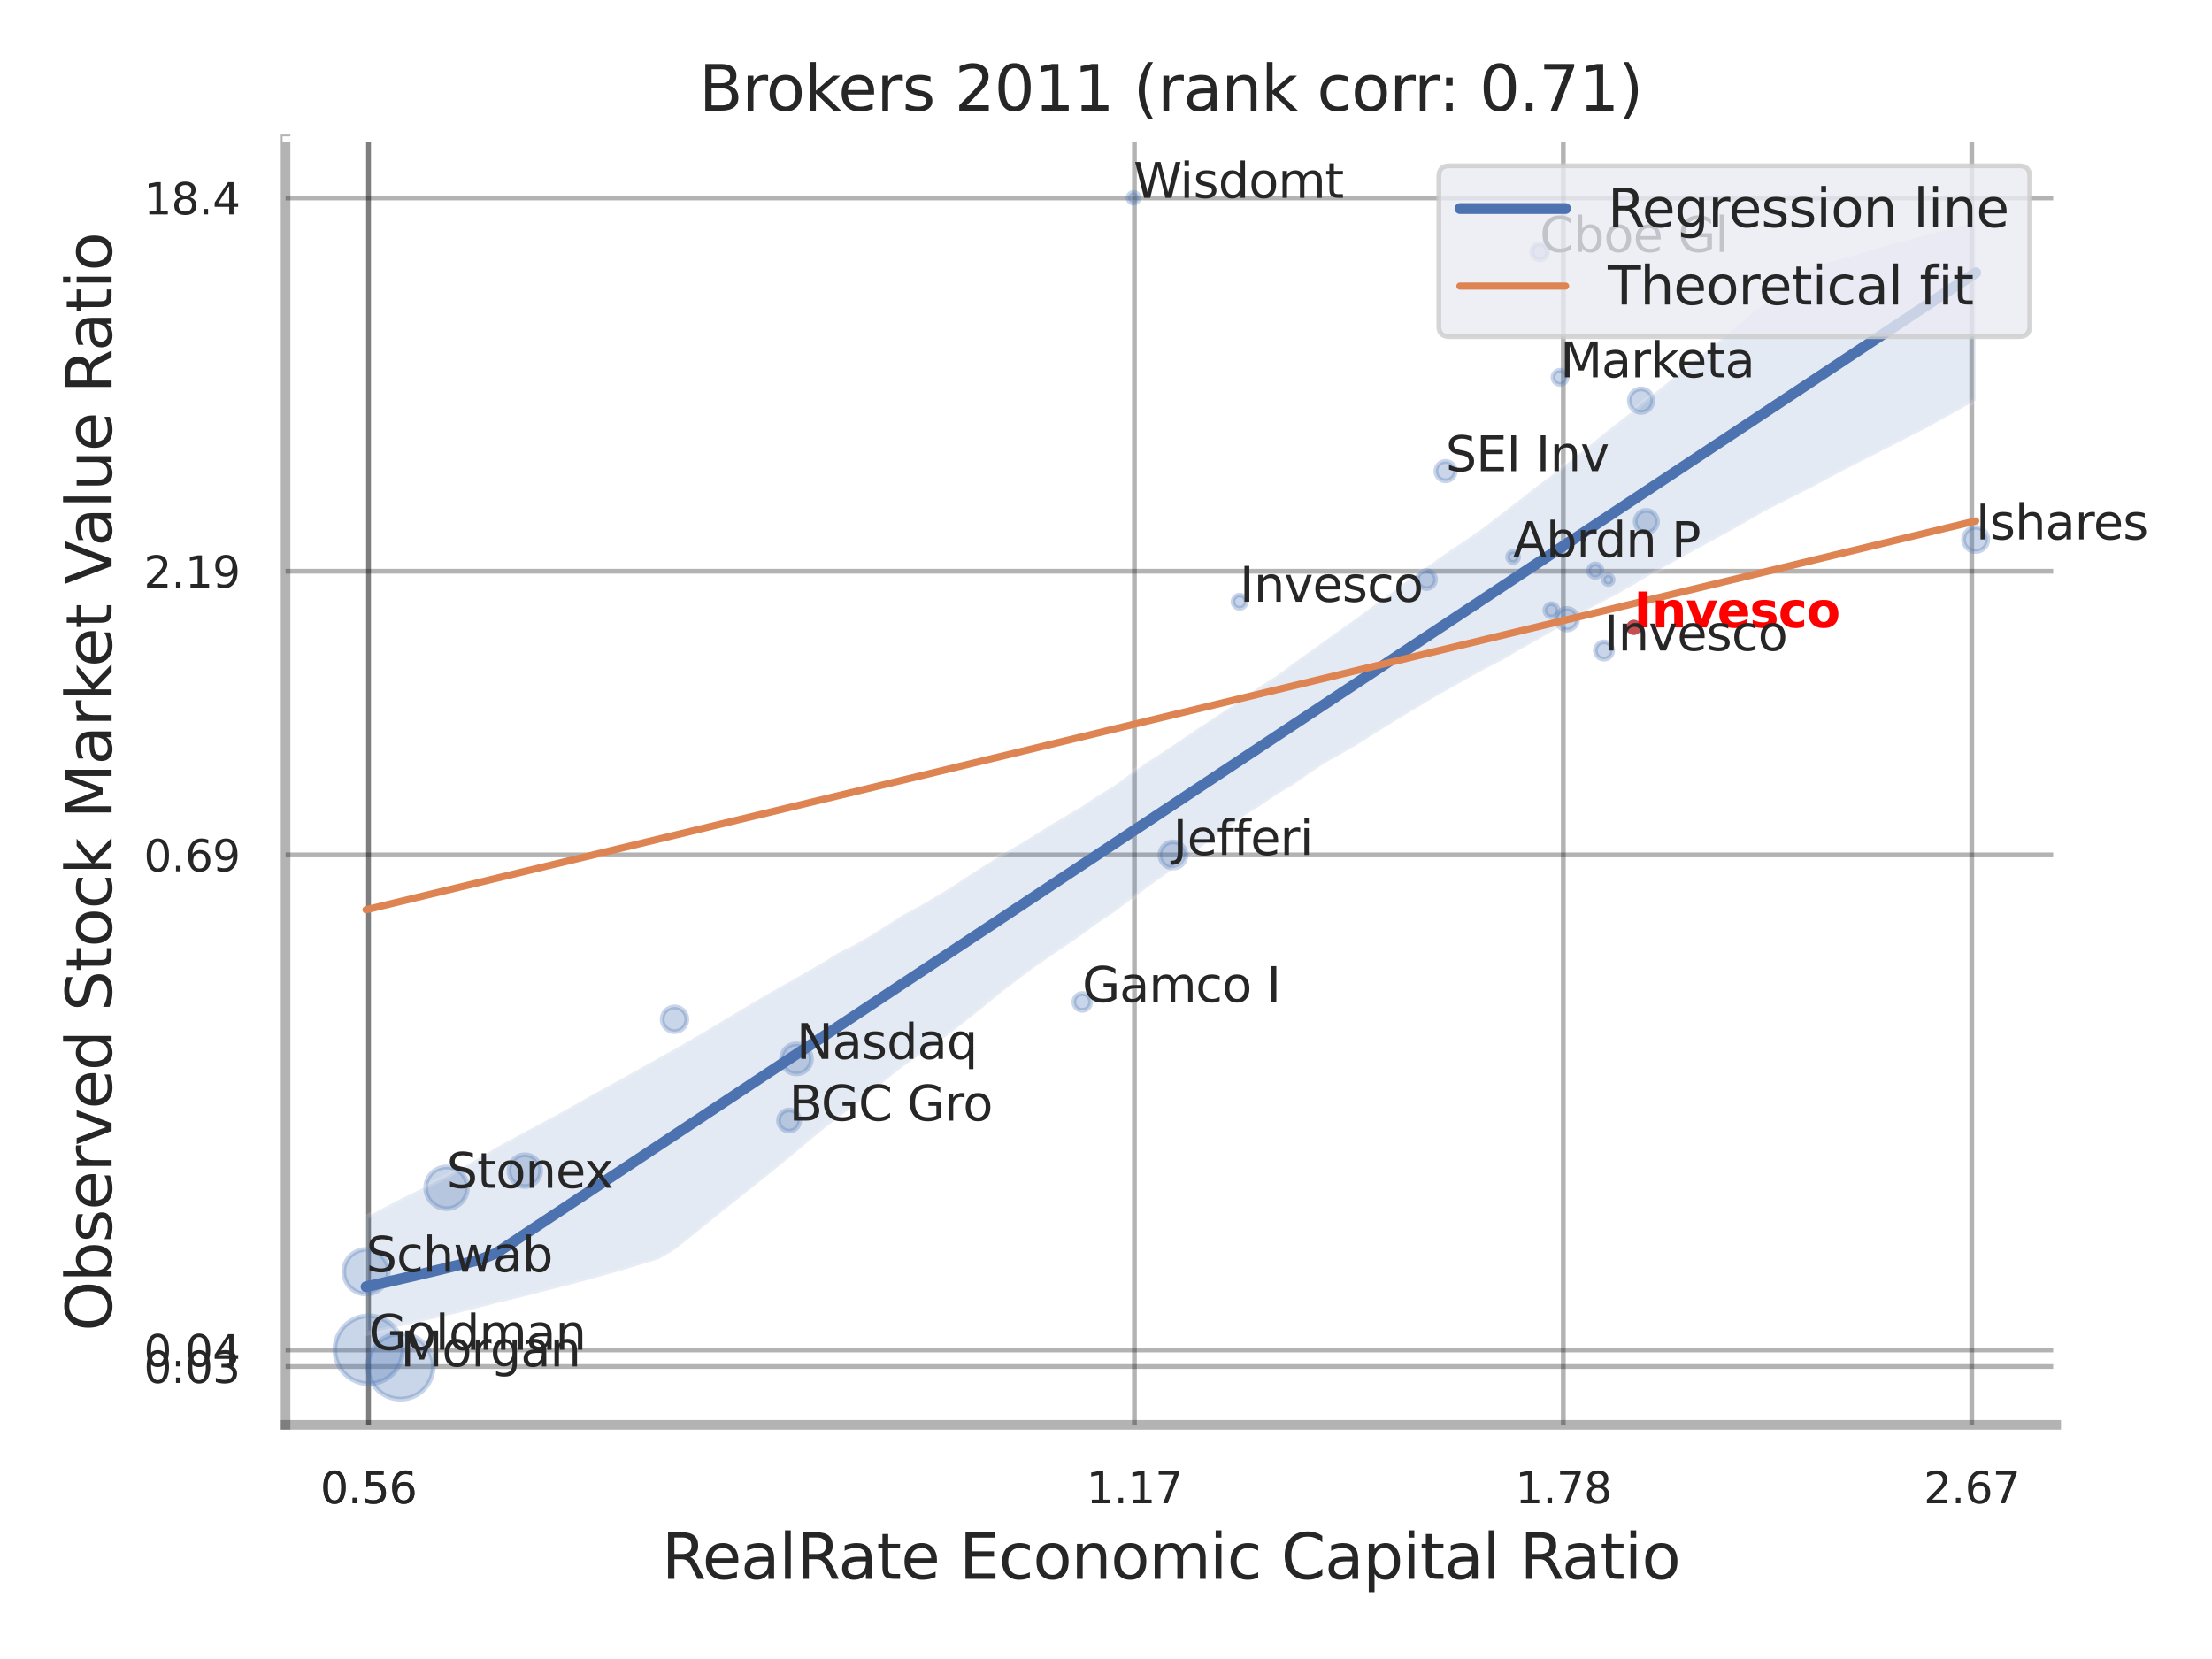 <?xml version="1.0" encoding="utf-8" standalone="no"?>
<!DOCTYPE svg PUBLIC "-//W3C//DTD SVG 1.1//EN"
  "http://www.w3.org/Graphics/SVG/1.1/DTD/svg11.dtd">
<svg xmlns:xlink="http://www.w3.org/1999/xlink" width="460.8pt" height="345.6pt" viewBox="0 0 460.8 345.6" xmlns="http://www.w3.org/2000/svg" version="1.1">
 <defs>
  <style type="text/css">*{stroke-linejoin: round; stroke-linecap: butt}</style>
 </defs>
 <g id="figure_1">
  <g id="patch_1">
   <path d="M 0 345.6 
L 460.8 345.6 
L 460.8 0 
L 0 0 
z
" style="fill: #ffffff"/>
  </g>
  <g id="axes_1">
   <g id="patch_2">
    <path d="M 59.49 296.82 
L 428.343 296.82 
L 428.343 29.04 
L 59.49 29.04 
z
" style="fill: #ffffff"/>
   </g>
   <g id="matplotlib.axis_1">
    <g id="xtick_1">
     <g id="line2d_1">
      <path d="M 76.773 296.82 
L 76.773 29.04 
" clip-path="url(#pf86430b6a4)" style="fill: none; stroke: #000000; stroke-opacity: 0.3; stroke-linecap: round"/>
     </g>
     <g id="text_1">
      <!-- 0.56 -->
      <g style="fill: #262626" transform="translate(66.753 313.159) scale(0.09 -0.09)">
       <defs>
        <path id="DejaVuSans-30" d="M 2034 4250 
Q 1547 4250 1301 3770 
Q 1056 3291 1056 2328 
Q 1056 1369 1301 889 
Q 1547 409 2034 409 
Q 2525 409 2770 889 
Q 3016 1369 3016 2328 
Q 3016 3291 2770 3770 
Q 2525 4250 2034 4250 
z
M 2034 4750 
Q 2819 4750 3233 4129 
Q 3647 3509 3647 2328 
Q 3647 1150 3233 529 
Q 2819 -91 2034 -91 
Q 1250 -91 836 529 
Q 422 1150 422 2328 
Q 422 3509 836 4129 
Q 1250 4750 2034 4750 
z
" transform="scale(0.016)"/>
        <path id="DejaVuSans-2e" d="M 684 794 
L 1344 794 
L 1344 0 
L 684 0 
L 684 794 
z
" transform="scale(0.016)"/>
        <path id="DejaVuSans-35" d="M 691 4666 
L 3169 4666 
L 3169 4134 
L 1269 4134 
L 1269 2991 
Q 1406 3038 1543 3061 
Q 1681 3084 1819 3084 
Q 2600 3084 3056 2656 
Q 3513 2228 3513 1497 
Q 3513 744 3044 326 
Q 2575 -91 1722 -91 
Q 1428 -91 1123 -41 
Q 819 9 494 109 
L 494 744 
Q 775 591 1075 516 
Q 1375 441 1709 441 
Q 2250 441 2565 725 
Q 2881 1009 2881 1497 
Q 2881 1984 2565 2268 
Q 2250 2553 1709 2553 
Q 1456 2553 1204 2497 
Q 953 2441 691 2322 
L 691 4666 
z
" transform="scale(0.016)"/>
        <path id="DejaVuSans-36" d="M 2113 2584 
Q 1688 2584 1439 2293 
Q 1191 2003 1191 1497 
Q 1191 994 1439 701 
Q 1688 409 2113 409 
Q 2538 409 2786 701 
Q 3034 994 3034 1497 
Q 3034 2003 2786 2293 
Q 2538 2584 2113 2584 
z
M 3366 4563 
L 3366 3988 
Q 3128 4100 2886 4159 
Q 2644 4219 2406 4219 
Q 1781 4219 1451 3797 
Q 1122 3375 1075 2522 
Q 1259 2794 1537 2939 
Q 1816 3084 2150 3084 
Q 2853 3084 3261 2657 
Q 3669 2231 3669 1497 
Q 3669 778 3244 343 
Q 2819 -91 2113 -91 
Q 1303 -91 875 529 
Q 447 1150 447 2328 
Q 447 3434 972 4092 
Q 1497 4750 2381 4750 
Q 2619 4750 2861 4703 
Q 3103 4656 3366 4563 
z
" transform="scale(0.016)"/>
       </defs>
       <use xlink:href="#DejaVuSans-30"/>
       <use xlink:href="#DejaVuSans-2e" x="63.623"/>
       <use xlink:href="#DejaVuSans-35" x="95.41"/>
       <use xlink:href="#DejaVuSans-36" x="159.033"/>
      </g>
     </g>
    </g>
    <g id="xtick_2">
     <g id="line2d_2">
      <path d="M 76.773 296.82 
L 76.773 29.04 
" clip-path="url(#pf86430b6a4)" style="fill: none; stroke: #000000; stroke-opacity: 0.3; stroke-linecap: round"/>
     </g>
     <g id="text_2">
      <!-- 0.56 -->
      <g style="fill: #262626" transform="translate(66.753 313.159) scale(0.09 -0.09)">
       <use xlink:href="#DejaVuSans-30"/>
       <use xlink:href="#DejaVuSans-2e" x="63.623"/>
       <use xlink:href="#DejaVuSans-35" x="95.41"/>
       <use xlink:href="#DejaVuSans-36" x="159.033"/>
      </g>
     </g>
    </g>
    <g id="xtick_3">
     <g id="line2d_3">
      <path d="M 236.32 296.82 
L 236.32 29.04 
" clip-path="url(#pf86430b6a4)" style="fill: none; stroke: #000000; stroke-opacity: 0.3; stroke-linecap: round"/>
     </g>
     <g id="text_3">
      <!-- 1.17 -->
      <g style="fill: #262626" transform="translate(226.3 313.159) scale(0.09 -0.09)">
       <defs>
        <path id="DejaVuSans-31" d="M 794 531 
L 1825 531 
L 1825 4091 
L 703 3866 
L 703 4441 
L 1819 4666 
L 2450 4666 
L 2450 531 
L 3481 531 
L 3481 0 
L 794 0 
L 794 531 
z
" transform="scale(0.016)"/>
        <path id="DejaVuSans-37" d="M 525 4666 
L 3525 4666 
L 3525 4397 
L 1831 0 
L 1172 0 
L 2766 4134 
L 525 4134 
L 525 4666 
z
" transform="scale(0.016)"/>
       </defs>
       <use xlink:href="#DejaVuSans-31"/>
       <use xlink:href="#DejaVuSans-2e" x="63.623"/>
       <use xlink:href="#DejaVuSans-31" x="95.41"/>
       <use xlink:href="#DejaVuSans-37" x="159.033"/>
      </g>
     </g>
    </g>
    <g id="xtick_4">
     <g id="line2d_4">
      <path d="M 325.666 296.82 
L 325.666 29.04 
" clip-path="url(#pf86430b6a4)" style="fill: none; stroke: #000000; stroke-opacity: 0.3; stroke-linecap: round"/>
     </g>
     <g id="text_4">
      <!-- 1.78 -->
      <g style="fill: #262626" transform="translate(315.647 313.159) scale(0.09 -0.09)">
       <defs>
        <path id="DejaVuSans-38" d="M 2034 2216 
Q 1584 2216 1326 1975 
Q 1069 1734 1069 1313 
Q 1069 891 1326 650 
Q 1584 409 2034 409 
Q 2484 409 2743 651 
Q 3003 894 3003 1313 
Q 3003 1734 2745 1975 
Q 2488 2216 2034 2216 
z
M 1403 2484 
Q 997 2584 770 2862 
Q 544 3141 544 3541 
Q 544 4100 942 4425 
Q 1341 4750 2034 4750 
Q 2731 4750 3128 4425 
Q 3525 4100 3525 3541 
Q 3525 3141 3298 2862 
Q 3072 2584 2669 2484 
Q 3125 2378 3379 2068 
Q 3634 1759 3634 1313 
Q 3634 634 3220 271 
Q 2806 -91 2034 -91 
Q 1263 -91 848 271 
Q 434 634 434 1313 
Q 434 1759 690 2068 
Q 947 2378 1403 2484 
z
M 1172 3481 
Q 1172 3119 1398 2916 
Q 1625 2713 2034 2713 
Q 2441 2713 2670 2916 
Q 2900 3119 2900 3481 
Q 2900 3844 2670 4047 
Q 2441 4250 2034 4250 
Q 1625 4250 1398 4047 
Q 1172 3844 1172 3481 
z
" transform="scale(0.016)"/>
       </defs>
       <use xlink:href="#DejaVuSans-31"/>
       <use xlink:href="#DejaVuSans-2e" x="63.623"/>
       <use xlink:href="#DejaVuSans-37" x="95.41"/>
       <use xlink:href="#DejaVuSans-38" x="159.033"/>
      </g>
     </g>
    </g>
    <g id="xtick_5">
     <g id="line2d_5">
      <path d="M 410.758 296.82 
L 410.758 29.04 
" clip-path="url(#pf86430b6a4)" style="fill: none; stroke: #000000; stroke-opacity: 0.3; stroke-linecap: round"/>
     </g>
     <g id="text_5">
      <!-- 2.67 -->
      <g style="fill: #262626" transform="translate(400.738 313.159) scale(0.09 -0.09)">
       <defs>
        <path id="DejaVuSans-32" d="M 1228 531 
L 3431 531 
L 3431 0 
L 469 0 
L 469 531 
Q 828 903 1448 1529 
Q 2069 2156 2228 2338 
Q 2531 2678 2651 2914 
Q 2772 3150 2772 3378 
Q 2772 3750 2511 3984 
Q 2250 4219 1831 4219 
Q 1534 4219 1204 4116 
Q 875 4013 500 3803 
L 500 4441 
Q 881 4594 1212 4672 
Q 1544 4750 1819 4750 
Q 2544 4750 2975 4387 
Q 3406 4025 3406 3419 
Q 3406 3131 3298 2873 
Q 3191 2616 2906 2266 
Q 2828 2175 2409 1742 
Q 1991 1309 1228 531 
z
" transform="scale(0.016)"/>
       </defs>
       <use xlink:href="#DejaVuSans-32"/>
       <use xlink:href="#DejaVuSans-2e" x="63.623"/>
       <use xlink:href="#DejaVuSans-36" x="95.41"/>
       <use xlink:href="#DejaVuSans-37" x="159.033"/>
      </g>
     </g>
    </g>
    <g id="xtick_6"/>
    <g id="xtick_7"/>
    <g id="xtick_8"/>
    <g id="text_6">
     <!-- RealRate Economic Capital Ratio -->
     <g style="fill: #262626" transform="translate(137.863 328.908) scale(0.13 -0.13)">
      <defs>
       <path id="DejaVuSans-52" d="M 2841 2188 
Q 3044 2119 3236 1894 
Q 3428 1669 3622 1275 
L 4263 0 
L 3584 0 
L 2988 1197 
Q 2756 1666 2539 1819 
Q 2322 1972 1947 1972 
L 1259 1972 
L 1259 0 
L 628 0 
L 628 4666 
L 2053 4666 
Q 2853 4666 3247 4331 
Q 3641 3997 3641 3322 
Q 3641 2881 3436 2590 
Q 3231 2300 2841 2188 
z
M 1259 4147 
L 1259 2491 
L 2053 2491 
Q 2509 2491 2742 2702 
Q 2975 2913 2975 3322 
Q 2975 3731 2742 3939 
Q 2509 4147 2053 4147 
L 1259 4147 
z
" transform="scale(0.016)"/>
       <path id="DejaVuSans-65" d="M 3597 1894 
L 3597 1613 
L 953 1613 
Q 991 1019 1311 708 
Q 1631 397 2203 397 
Q 2534 397 2845 478 
Q 3156 559 3463 722 
L 3463 178 
Q 3153 47 2828 -22 
Q 2503 -91 2169 -91 
Q 1331 -91 842 396 
Q 353 884 353 1716 
Q 353 2575 817 3079 
Q 1281 3584 2069 3584 
Q 2775 3584 3186 3129 
Q 3597 2675 3597 1894 
z
M 3022 2063 
Q 3016 2534 2758 2815 
Q 2500 3097 2075 3097 
Q 1594 3097 1305 2825 
Q 1016 2553 972 2059 
L 3022 2063 
z
" transform="scale(0.016)"/>
       <path id="DejaVuSans-61" d="M 2194 1759 
Q 1497 1759 1228 1600 
Q 959 1441 959 1056 
Q 959 750 1161 570 
Q 1363 391 1709 391 
Q 2188 391 2477 730 
Q 2766 1069 2766 1631 
L 2766 1759 
L 2194 1759 
z
M 3341 1997 
L 3341 0 
L 2766 0 
L 2766 531 
Q 2569 213 2275 61 
Q 1981 -91 1556 -91 
Q 1019 -91 701 211 
Q 384 513 384 1019 
Q 384 1609 779 1909 
Q 1175 2209 1959 2209 
L 2766 2209 
L 2766 2266 
Q 2766 2663 2505 2880 
Q 2244 3097 1772 3097 
Q 1472 3097 1187 3025 
Q 903 2953 641 2809 
L 641 3341 
Q 956 3463 1253 3523 
Q 1550 3584 1831 3584 
Q 2591 3584 2966 3190 
Q 3341 2797 3341 1997 
z
" transform="scale(0.016)"/>
       <path id="DejaVuSans-6c" d="M 603 4863 
L 1178 4863 
L 1178 0 
L 603 0 
L 603 4863 
z
" transform="scale(0.016)"/>
       <path id="DejaVuSans-74" d="M 1172 4494 
L 1172 3500 
L 2356 3500 
L 2356 3053 
L 1172 3053 
L 1172 1153 
Q 1172 725 1289 603 
Q 1406 481 1766 481 
L 2356 481 
L 2356 0 
L 1766 0 
Q 1100 0 847 248 
Q 594 497 594 1153 
L 594 3053 
L 172 3053 
L 172 3500 
L 594 3500 
L 594 4494 
L 1172 4494 
z
" transform="scale(0.016)"/>
       <path id="DejaVuSans-20" transform="scale(0.016)"/>
       <path id="DejaVuSans-45" d="M 628 4666 
L 3578 4666 
L 3578 4134 
L 1259 4134 
L 1259 2753 
L 3481 2753 
L 3481 2222 
L 1259 2222 
L 1259 531 
L 3634 531 
L 3634 0 
L 628 0 
L 628 4666 
z
" transform="scale(0.016)"/>
       <path id="DejaVuSans-63" d="M 3122 3366 
L 3122 2828 
Q 2878 2963 2633 3030 
Q 2388 3097 2138 3097 
Q 1578 3097 1268 2742 
Q 959 2388 959 1747 
Q 959 1106 1268 751 
Q 1578 397 2138 397 
Q 2388 397 2633 464 
Q 2878 531 3122 666 
L 3122 134 
Q 2881 22 2623 -34 
Q 2366 -91 2075 -91 
Q 1284 -91 818 406 
Q 353 903 353 1747 
Q 353 2603 823 3093 
Q 1294 3584 2113 3584 
Q 2378 3584 2631 3529 
Q 2884 3475 3122 3366 
z
" transform="scale(0.016)"/>
       <path id="DejaVuSans-6f" d="M 1959 3097 
Q 1497 3097 1228 2736 
Q 959 2375 959 1747 
Q 959 1119 1226 758 
Q 1494 397 1959 397 
Q 2419 397 2687 759 
Q 2956 1122 2956 1747 
Q 2956 2369 2687 2733 
Q 2419 3097 1959 3097 
z
M 1959 3584 
Q 2709 3584 3137 3096 
Q 3566 2609 3566 1747 
Q 3566 888 3137 398 
Q 2709 -91 1959 -91 
Q 1206 -91 779 398 
Q 353 888 353 1747 
Q 353 2609 779 3096 
Q 1206 3584 1959 3584 
z
" transform="scale(0.016)"/>
       <path id="DejaVuSans-6e" d="M 3513 2113 
L 3513 0 
L 2938 0 
L 2938 2094 
Q 2938 2591 2744 2837 
Q 2550 3084 2163 3084 
Q 1697 3084 1428 2787 
Q 1159 2491 1159 1978 
L 1159 0 
L 581 0 
L 581 3500 
L 1159 3500 
L 1159 2956 
Q 1366 3272 1645 3428 
Q 1925 3584 2291 3584 
Q 2894 3584 3203 3211 
Q 3513 2838 3513 2113 
z
" transform="scale(0.016)"/>
       <path id="DejaVuSans-6d" d="M 3328 2828 
Q 3544 3216 3844 3400 
Q 4144 3584 4550 3584 
Q 5097 3584 5394 3201 
Q 5691 2819 5691 2113 
L 5691 0 
L 5113 0 
L 5113 2094 
Q 5113 2597 4934 2840 
Q 4756 3084 4391 3084 
Q 3944 3084 3684 2787 
Q 3425 2491 3425 1978 
L 3425 0 
L 2847 0 
L 2847 2094 
Q 2847 2600 2669 2842 
Q 2491 3084 2119 3084 
Q 1678 3084 1418 2786 
Q 1159 2488 1159 1978 
L 1159 0 
L 581 0 
L 581 3500 
L 1159 3500 
L 1159 2956 
Q 1356 3278 1631 3431 
Q 1906 3584 2284 3584 
Q 2666 3584 2933 3390 
Q 3200 3197 3328 2828 
z
" transform="scale(0.016)"/>
       <path id="DejaVuSans-69" d="M 603 3500 
L 1178 3500 
L 1178 0 
L 603 0 
L 603 3500 
z
M 603 4863 
L 1178 4863 
L 1178 4134 
L 603 4134 
L 603 4863 
z
" transform="scale(0.016)"/>
       <path id="DejaVuSans-43" d="M 4122 4306 
L 4122 3641 
Q 3803 3938 3442 4084 
Q 3081 4231 2675 4231 
Q 1875 4231 1450 3742 
Q 1025 3253 1025 2328 
Q 1025 1406 1450 917 
Q 1875 428 2675 428 
Q 3081 428 3442 575 
Q 3803 722 4122 1019 
L 4122 359 
Q 3791 134 3420 21 
Q 3050 -91 2638 -91 
Q 1578 -91 968 557 
Q 359 1206 359 2328 
Q 359 3453 968 4101 
Q 1578 4750 2638 4750 
Q 3056 4750 3426 4639 
Q 3797 4528 4122 4306 
z
" transform="scale(0.016)"/>
       <path id="DejaVuSans-70" d="M 1159 525 
L 1159 -1331 
L 581 -1331 
L 581 3500 
L 1159 3500 
L 1159 2969 
Q 1341 3281 1617 3432 
Q 1894 3584 2278 3584 
Q 2916 3584 3314 3078 
Q 3713 2572 3713 1747 
Q 3713 922 3314 415 
Q 2916 -91 2278 -91 
Q 1894 -91 1617 61 
Q 1341 213 1159 525 
z
M 3116 1747 
Q 3116 2381 2855 2742 
Q 2594 3103 2138 3103 
Q 1681 3103 1420 2742 
Q 1159 2381 1159 1747 
Q 1159 1113 1420 752 
Q 1681 391 2138 391 
Q 2594 391 2855 752 
Q 3116 1113 3116 1747 
z
" transform="scale(0.016)"/>
      </defs>
      <use xlink:href="#DejaVuSans-52"/>
      <use xlink:href="#DejaVuSans-65" x="64.982"/>
      <use xlink:href="#DejaVuSans-61" x="126.506"/>
      <use xlink:href="#DejaVuSans-6c" x="187.785"/>
      <use xlink:href="#DejaVuSans-52" x="215.568"/>
      <use xlink:href="#DejaVuSans-61" x="282.801"/>
      <use xlink:href="#DejaVuSans-74" x="344.08"/>
      <use xlink:href="#DejaVuSans-65" x="383.289"/>
      <use xlink:href="#DejaVuSans-20" x="444.812"/>
      <use xlink:href="#DejaVuSans-45" x="476.6"/>
      <use xlink:href="#DejaVuSans-63" x="539.783"/>
      <use xlink:href="#DejaVuSans-6f" x="594.764"/>
      <use xlink:href="#DejaVuSans-6e" x="655.945"/>
      <use xlink:href="#DejaVuSans-6f" x="719.324"/>
      <use xlink:href="#DejaVuSans-6d" x="780.506"/>
      <use xlink:href="#DejaVuSans-69" x="877.918"/>
      <use xlink:href="#DejaVuSans-63" x="905.701"/>
      <use xlink:href="#DejaVuSans-20" x="960.682"/>
      <use xlink:href="#DejaVuSans-43" x="992.469"/>
      <use xlink:href="#DejaVuSans-61" x="1062.293"/>
      <use xlink:href="#DejaVuSans-70" x="1123.572"/>
      <use xlink:href="#DejaVuSans-69" x="1187.049"/>
      <use xlink:href="#DejaVuSans-74" x="1214.832"/>
      <use xlink:href="#DejaVuSans-61" x="1254.041"/>
      <use xlink:href="#DejaVuSans-6c" x="1315.32"/>
      <use xlink:href="#DejaVuSans-20" x="1343.104"/>
      <use xlink:href="#DejaVuSans-52" x="1374.891"/>
      <use xlink:href="#DejaVuSans-61" x="1442.123"/>
      <use xlink:href="#DejaVuSans-74" x="1503.402"/>
      <use xlink:href="#DejaVuSans-69" x="1542.611"/>
      <use xlink:href="#DejaVuSans-6f" x="1570.395"/>
     </g>
    </g>
   </g>
   <g id="matplotlib.axis_2">
    <g id="ytick_1">
     <g id="line2d_6">
      <path d="M 59.49 284.669 
L 428.343 284.669 
" clip-path="url(#pf86430b6a4)" style="fill: none; stroke: #000000; stroke-opacity: 0.3; stroke-linecap: round"/>
     </g>
     <g id="text_7">
      <!-- 0.03 -->
      <g style="fill: #262626" transform="translate(29.951 288.088) scale(0.09 -0.09)">
       <defs>
        <path id="DejaVuSans-33" d="M 2597 2516 
Q 3050 2419 3304 2112 
Q 3559 1806 3559 1356 
Q 3559 666 3084 287 
Q 2609 -91 1734 -91 
Q 1441 -91 1130 -33 
Q 819 25 488 141 
L 488 750 
Q 750 597 1062 519 
Q 1375 441 1716 441 
Q 2309 441 2620 675 
Q 2931 909 2931 1356 
Q 2931 1769 2642 2001 
Q 2353 2234 1838 2234 
L 1294 2234 
L 1294 2753 
L 1863 2753 
Q 2328 2753 2575 2939 
Q 2822 3125 2822 3475 
Q 2822 3834 2567 4026 
Q 2313 4219 1838 4219 
Q 1578 4219 1281 4162 
Q 984 4106 628 3988 
L 628 4550 
Q 988 4650 1302 4700 
Q 1616 4750 1894 4750 
Q 2613 4750 3031 4423 
Q 3450 4097 3450 3541 
Q 3450 3153 3228 2886 
Q 3006 2619 2597 2516 
z
" transform="scale(0.016)"/>
       </defs>
       <use xlink:href="#DejaVuSans-30"/>
       <use xlink:href="#DejaVuSans-2e" x="63.623"/>
       <use xlink:href="#DejaVuSans-30" x="95.41"/>
       <use xlink:href="#DejaVuSans-33" x="159.033"/>
      </g>
     </g>
    </g>
    <g id="ytick_2">
     <g id="line2d_7">
      <path d="M 59.49 281.225 
L 428.343 281.225 
" clip-path="url(#pf86430b6a4)" style="fill: none; stroke: #000000; stroke-opacity: 0.3; stroke-linecap: round"/>
     </g>
     <g id="text_8">
      <!-- 0.04 -->
      <g style="fill: #262626" transform="translate(29.951 284.645) scale(0.09 -0.09)">
       <defs>
        <path id="DejaVuSans-34" d="M 2419 4116 
L 825 1625 
L 2419 1625 
L 2419 4116 
z
M 2253 4666 
L 3047 4666 
L 3047 1625 
L 3713 1625 
L 3713 1100 
L 3047 1100 
L 3047 0 
L 2419 0 
L 2419 1100 
L 313 1100 
L 313 1709 
L 2253 4666 
z
" transform="scale(0.016)"/>
       </defs>
       <use xlink:href="#DejaVuSans-30"/>
       <use xlink:href="#DejaVuSans-2e" x="63.623"/>
       <use xlink:href="#DejaVuSans-30" x="95.41"/>
       <use xlink:href="#DejaVuSans-34" x="159.033"/>
      </g>
     </g>
    </g>
    <g id="ytick_3">
     <g id="line2d_8">
      <path d="M 59.49 178.089 
L 428.343 178.089 
" clip-path="url(#pf86430b6a4)" style="fill: none; stroke: #000000; stroke-opacity: 0.3; stroke-linecap: round"/>
     </g>
     <g id="text_9">
      <!-- 0.69 -->
      <g style="fill: #262626" transform="translate(29.951 181.509) scale(0.09 -0.09)">
       <defs>
        <path id="DejaVuSans-39" d="M 703 97 
L 703 672 
Q 941 559 1184 500 
Q 1428 441 1663 441 
Q 2288 441 2617 861 
Q 2947 1281 2994 2138 
Q 2813 1869 2534 1725 
Q 2256 1581 1919 1581 
Q 1219 1581 811 2004 
Q 403 2428 403 3163 
Q 403 3881 828 4315 
Q 1253 4750 1959 4750 
Q 2769 4750 3195 4129 
Q 3622 3509 3622 2328 
Q 3622 1225 3098 567 
Q 2575 -91 1691 -91 
Q 1453 -91 1209 -44 
Q 966 3 703 97 
z
M 1959 2075 
Q 2384 2075 2632 2365 
Q 2881 2656 2881 3163 
Q 2881 3666 2632 3958 
Q 2384 4250 1959 4250 
Q 1534 4250 1286 3958 
Q 1038 3666 1038 3163 
Q 1038 2656 1286 2365 
Q 1534 2075 1959 2075 
z
" transform="scale(0.016)"/>
       </defs>
       <use xlink:href="#DejaVuSans-30"/>
       <use xlink:href="#DejaVuSans-2e" x="63.623"/>
       <use xlink:href="#DejaVuSans-36" x="95.41"/>
       <use xlink:href="#DejaVuSans-39" x="159.033"/>
      </g>
     </g>
    </g>
    <g id="ytick_4">
     <g id="line2d_9">
      <path d="M 59.49 118.997 
L 428.343 118.997 
" clip-path="url(#pf86430b6a4)" style="fill: none; stroke: #000000; stroke-opacity: 0.3; stroke-linecap: round"/>
     </g>
     <g id="text_10">
      <!-- 2.19 -->
      <g style="fill: #262626" transform="translate(29.951 122.416) scale(0.09 -0.09)">
       <use xlink:href="#DejaVuSans-32"/>
       <use xlink:href="#DejaVuSans-2e" x="63.623"/>
       <use xlink:href="#DejaVuSans-31" x="95.41"/>
       <use xlink:href="#DejaVuSans-39" x="159.033"/>
      </g>
     </g>
    </g>
    <g id="ytick_5">
     <g id="line2d_10">
      <path d="M 59.49 41.243 
L 428.343 41.243 
" clip-path="url(#pf86430b6a4)" style="fill: none; stroke: #000000; stroke-opacity: 0.3; stroke-linecap: round"/>
     </g>
     <g id="text_11">
      <!-- 18.4 -->
      <g style="fill: #262626" transform="translate(29.951 44.663) scale(0.09 -0.09)">
       <use xlink:href="#DejaVuSans-31"/>
       <use xlink:href="#DejaVuSans-38" x="63.623"/>
       <use xlink:href="#DejaVuSans-2e" x="127.246"/>
       <use xlink:href="#DejaVuSans-34" x="159.033"/>
      </g>
     </g>
    </g>
    <g id="ytick_6"/>
    <g id="ytick_7"/>
    <g id="ytick_8"/>
    <g id="text_12">
     <!-- Observed Stock Market Value Ratio -->
     <g style="fill: #262626" transform="translate(23.247 277.332) rotate(-90) scale(0.13 -0.13)">
      <defs>
       <path id="DejaVuSans-4f" d="M 2522 4238 
Q 1834 4238 1429 3725 
Q 1025 3213 1025 2328 
Q 1025 1447 1429 934 
Q 1834 422 2522 422 
Q 3209 422 3611 934 
Q 4013 1447 4013 2328 
Q 4013 3213 3611 3725 
Q 3209 4238 2522 4238 
z
M 2522 4750 
Q 3503 4750 4090 4092 
Q 4678 3434 4678 2328 
Q 4678 1225 4090 567 
Q 3503 -91 2522 -91 
Q 1538 -91 948 565 
Q 359 1222 359 2328 
Q 359 3434 948 4092 
Q 1538 4750 2522 4750 
z
" transform="scale(0.016)"/>
       <path id="DejaVuSans-62" d="M 3116 1747 
Q 3116 2381 2855 2742 
Q 2594 3103 2138 3103 
Q 1681 3103 1420 2742 
Q 1159 2381 1159 1747 
Q 1159 1113 1420 752 
Q 1681 391 2138 391 
Q 2594 391 2855 752 
Q 3116 1113 3116 1747 
z
M 1159 2969 
Q 1341 3281 1617 3432 
Q 1894 3584 2278 3584 
Q 2916 3584 3314 3078 
Q 3713 2572 3713 1747 
Q 3713 922 3314 415 
Q 2916 -91 2278 -91 
Q 1894 -91 1617 61 
Q 1341 213 1159 525 
L 1159 0 
L 581 0 
L 581 4863 
L 1159 4863 
L 1159 2969 
z
" transform="scale(0.016)"/>
       <path id="DejaVuSans-73" d="M 2834 3397 
L 2834 2853 
Q 2591 2978 2328 3040 
Q 2066 3103 1784 3103 
Q 1356 3103 1142 2972 
Q 928 2841 928 2578 
Q 928 2378 1081 2264 
Q 1234 2150 1697 2047 
L 1894 2003 
Q 2506 1872 2764 1633 
Q 3022 1394 3022 966 
Q 3022 478 2636 193 
Q 2250 -91 1575 -91 
Q 1294 -91 989 -36 
Q 684 19 347 128 
L 347 722 
Q 666 556 975 473 
Q 1284 391 1588 391 
Q 1994 391 2212 530 
Q 2431 669 2431 922 
Q 2431 1156 2273 1281 
Q 2116 1406 1581 1522 
L 1381 1569 
Q 847 1681 609 1914 
Q 372 2147 372 2553 
Q 372 3047 722 3315 
Q 1072 3584 1716 3584 
Q 2034 3584 2315 3537 
Q 2597 3491 2834 3397 
z
" transform="scale(0.016)"/>
       <path id="DejaVuSans-72" d="M 2631 2963 
Q 2534 3019 2420 3045 
Q 2306 3072 2169 3072 
Q 1681 3072 1420 2755 
Q 1159 2438 1159 1844 
L 1159 0 
L 581 0 
L 581 3500 
L 1159 3500 
L 1159 2956 
Q 1341 3275 1631 3429 
Q 1922 3584 2338 3584 
Q 2397 3584 2469 3576 
Q 2541 3569 2628 3553 
L 2631 2963 
z
" transform="scale(0.016)"/>
       <path id="DejaVuSans-76" d="M 191 3500 
L 800 3500 
L 1894 563 
L 2988 3500 
L 3597 3500 
L 2284 0 
L 1503 0 
L 191 3500 
z
" transform="scale(0.016)"/>
       <path id="DejaVuSans-64" d="M 2906 2969 
L 2906 4863 
L 3481 4863 
L 3481 0 
L 2906 0 
L 2906 525 
Q 2725 213 2448 61 
Q 2172 -91 1784 -91 
Q 1150 -91 751 415 
Q 353 922 353 1747 
Q 353 2572 751 3078 
Q 1150 3584 1784 3584 
Q 2172 3584 2448 3432 
Q 2725 3281 2906 2969 
z
M 947 1747 
Q 947 1113 1208 752 
Q 1469 391 1925 391 
Q 2381 391 2643 752 
Q 2906 1113 2906 1747 
Q 2906 2381 2643 2742 
Q 2381 3103 1925 3103 
Q 1469 3103 1208 2742 
Q 947 2381 947 1747 
z
" transform="scale(0.016)"/>
       <path id="DejaVuSans-53" d="M 3425 4513 
L 3425 3897 
Q 3066 4069 2747 4153 
Q 2428 4238 2131 4238 
Q 1616 4238 1336 4038 
Q 1056 3838 1056 3469 
Q 1056 3159 1242 3001 
Q 1428 2844 1947 2747 
L 2328 2669 
Q 3034 2534 3370 2195 
Q 3706 1856 3706 1288 
Q 3706 609 3251 259 
Q 2797 -91 1919 -91 
Q 1588 -91 1214 -16 
Q 841 59 441 206 
L 441 856 
Q 825 641 1194 531 
Q 1563 422 1919 422 
Q 2459 422 2753 634 
Q 3047 847 3047 1241 
Q 3047 1584 2836 1778 
Q 2625 1972 2144 2069 
L 1759 2144 
Q 1053 2284 737 2584 
Q 422 2884 422 3419 
Q 422 4038 858 4394 
Q 1294 4750 2059 4750 
Q 2388 4750 2728 4690 
Q 3069 4631 3425 4513 
z
" transform="scale(0.016)"/>
       <path id="DejaVuSans-6b" d="M 581 4863 
L 1159 4863 
L 1159 1991 
L 2875 3500 
L 3609 3500 
L 1753 1863 
L 3688 0 
L 2938 0 
L 1159 1709 
L 1159 0 
L 581 0 
L 581 4863 
z
" transform="scale(0.016)"/>
       <path id="DejaVuSans-4d" d="M 628 4666 
L 1569 4666 
L 2759 1491 
L 3956 4666 
L 4897 4666 
L 4897 0 
L 4281 0 
L 4281 4097 
L 3078 897 
L 2444 897 
L 1241 4097 
L 1241 0 
L 628 0 
L 628 4666 
z
" transform="scale(0.016)"/>
       <path id="DejaVuSans-56" d="M 1831 0 
L 50 4666 
L 709 4666 
L 2188 738 
L 3669 4666 
L 4325 4666 
L 2547 0 
L 1831 0 
z
" transform="scale(0.016)"/>
       <path id="DejaVuSans-75" d="M 544 1381 
L 544 3500 
L 1119 3500 
L 1119 1403 
Q 1119 906 1312 657 
Q 1506 409 1894 409 
Q 2359 409 2629 706 
Q 2900 1003 2900 1516 
L 2900 3500 
L 3475 3500 
L 3475 0 
L 2900 0 
L 2900 538 
Q 2691 219 2414 64 
Q 2138 -91 1772 -91 
Q 1169 -91 856 284 
Q 544 659 544 1381 
z
M 1991 3584 
L 1991 3584 
z
" transform="scale(0.016)"/>
      </defs>
      <use xlink:href="#DejaVuSans-4f"/>
      <use xlink:href="#DejaVuSans-62" x="78.711"/>
      <use xlink:href="#DejaVuSans-73" x="142.188"/>
      <use xlink:href="#DejaVuSans-65" x="194.287"/>
      <use xlink:href="#DejaVuSans-72" x="255.811"/>
      <use xlink:href="#DejaVuSans-76" x="296.924"/>
      <use xlink:href="#DejaVuSans-65" x="356.104"/>
      <use xlink:href="#DejaVuSans-64" x="417.627"/>
      <use xlink:href="#DejaVuSans-20" x="481.104"/>
      <use xlink:href="#DejaVuSans-53" x="512.891"/>
      <use xlink:href="#DejaVuSans-74" x="576.367"/>
      <use xlink:href="#DejaVuSans-6f" x="615.576"/>
      <use xlink:href="#DejaVuSans-63" x="676.758"/>
      <use xlink:href="#DejaVuSans-6b" x="731.738"/>
      <use xlink:href="#DejaVuSans-20" x="789.648"/>
      <use xlink:href="#DejaVuSans-4d" x="821.436"/>
      <use xlink:href="#DejaVuSans-61" x="907.715"/>
      <use xlink:href="#DejaVuSans-72" x="968.994"/>
      <use xlink:href="#DejaVuSans-6b" x="1010.107"/>
      <use xlink:href="#DejaVuSans-65" x="1064.393"/>
      <use xlink:href="#DejaVuSans-74" x="1125.916"/>
      <use xlink:href="#DejaVuSans-20" x="1165.125"/>
      <use xlink:href="#DejaVuSans-56" x="1196.912"/>
      <use xlink:href="#DejaVuSans-61" x="1257.57"/>
      <use xlink:href="#DejaVuSans-6c" x="1318.85"/>
      <use xlink:href="#DejaVuSans-75" x="1346.633"/>
      <use xlink:href="#DejaVuSans-65" x="1410.012"/>
      <use xlink:href="#DejaVuSans-20" x="1471.535"/>
      <use xlink:href="#DejaVuSans-52" x="1503.322"/>
      <use xlink:href="#DejaVuSans-61" x="1570.555"/>
      <use xlink:href="#DejaVuSans-74" x="1631.834"/>
      <use xlink:href="#DejaVuSans-69" x="1671.043"/>
      <use xlink:href="#DejaVuSans-6f" x="1698.826"/>
     </g>
    </g>
   </g>
   <g id="PathCollection_1">
    <path d="M 244.357 180.83 
C 245.08 180.83 245.774 180.542 246.285 180.031 
C 246.797 179.52 247.084 178.826 247.084 178.103 
C 247.084 177.379 246.797 176.686 246.285 176.174 
C 245.774 175.663 245.08 175.375 244.357 175.375 
C 243.633 175.375 242.94 175.663 242.428 176.174 
C 241.917 176.686 241.629 177.379 241.629 178.103 
C 241.629 178.826 241.917 179.52 242.428 180.031 
C 242.94 180.542 243.633 180.83 244.357 180.83 
z
" clip-path="url(#pf86430b6a4)" style="fill: #4c72b0; fill-opacity: 0.3; stroke: #4c72b0; stroke-opacity: 0.3"/>
    <path d="M 76.256 269.567 
C 77.488 269.567 78.669 269.078 79.54 268.207 
C 80.41 267.336 80.9 266.155 80.9 264.924 
C 80.9 263.692 80.41 262.511 79.54 261.64 
C 78.669 260.769 77.488 260.28 76.256 260.28 
C 75.025 260.28 73.843 260.769 72.973 261.64 
C 72.102 262.511 71.612 263.692 71.612 264.924 
C 71.612 266.155 72.102 267.336 72.973 268.207 
C 73.843 269.078 75.025 269.567 76.256 269.567 
z
" clip-path="url(#pf86430b6a4)" style="fill: #4c72b0; fill-opacity: 0.3; stroke: #4c72b0; stroke-opacity: 0.3"/>
    <path d="M 301.145 100.173 
C 301.682 100.173 302.197 99.959 302.576 99.58 
C 302.956 99.2 303.169 98.685 303.169 98.148 
C 303.169 97.611 302.956 97.096 302.576 96.717 
C 302.197 96.337 301.682 96.124 301.145 96.124 
C 300.608 96.124 300.093 96.337 299.713 96.717 
C 299.333 97.096 299.12 97.611 299.12 98.148 
C 299.12 98.685 299.333 99.2 299.713 99.58 
C 300.093 99.959 300.608 100.173 301.145 100.173 
z
" clip-path="url(#pf86430b6a4)" style="fill: #4c72b0; fill-opacity: 0.3; stroke: #4c72b0; stroke-opacity: 0.3"/>
    <path d="M 109.335 247.172 
C 110.211 247.172 111.051 246.824 111.671 246.205 
C 112.29 245.585 112.638 244.745 112.638 243.87 
C 112.638 242.994 112.29 242.154 111.671 241.535 
C 111.051 240.915 110.211 240.567 109.335 240.567 
C 108.46 240.567 107.62 240.915 107 241.535 
C 106.381 242.154 106.033 242.994 106.033 243.87 
C 106.033 244.745 106.381 245.585 107 246.205 
C 107.62 246.824 108.46 247.172 109.335 247.172 
z
" clip-path="url(#pf86430b6a4)" style="fill: #4c72b0; fill-opacity: 0.3; stroke: #4c72b0; stroke-opacity: 0.3"/>
    <path d="M 140.513 214.91 
C 141.196 214.91 141.85 214.639 142.333 214.156 
C 142.815 213.673 143.087 213.019 143.087 212.336 
C 143.087 211.654 142.815 210.999 142.333 210.516 
C 141.85 210.034 141.196 209.763 140.513 209.763 
C 139.83 209.763 139.176 210.034 138.693 210.516 
C 138.211 210.999 137.939 211.654 137.939 212.336 
C 137.939 213.019 138.211 213.673 138.693 214.156 
C 139.176 214.639 139.83 214.91 140.513 214.91 
z
" clip-path="url(#pf86430b6a4)" style="fill: #4c72b0; fill-opacity: 0.3; stroke: #4c72b0; stroke-opacity: 0.3"/>
    <path d="M 236.133 42.342 
C 236.432 42.342 236.72 42.223 236.932 42.011 
C 237.144 41.799 237.263 41.512 237.263 41.212 
C 237.263 40.912 237.144 40.624 236.932 40.412 
C 236.72 40.2 236.432 40.081 236.133 40.081 
C 235.833 40.081 235.545 40.2 235.333 40.412 
C 235.121 40.624 235.002 40.912 235.002 41.212 
C 235.002 41.512 235.121 41.799 235.333 42.011 
C 235.545 42.223 235.833 42.342 236.133 42.342 
z
" clip-path="url(#pf86430b6a4)" style="fill: #4c72b0; fill-opacity: 0.3; stroke: #4c72b0; stroke-opacity: 0.3"/>
    <path d="M 76.826 288.257 
C 78.701 288.257 80.5 287.512 81.826 286.186 
C 83.152 284.86 83.897 283.061 83.897 281.186 
C 83.897 279.311 83.152 277.512 81.826 276.186 
C 80.5 274.86 78.701 274.115 76.826 274.115 
C 74.951 274.115 73.152 274.86 71.826 276.186 
C 70.5 277.512 69.755 279.311 69.755 281.186 
C 69.755 283.061 70.5 284.86 71.826 286.186 
C 73.152 287.512 74.951 288.257 76.826 288.257 
z
" clip-path="url(#pf86430b6a4)" style="fill: #4c72b0; fill-opacity: 0.3; stroke: #4c72b0; stroke-opacity: 0.3"/>
    <path d="M 83.427 291.469 
C 85.236 291.469 86.971 290.75 88.25 289.471 
C 89.529 288.192 90.248 286.457 90.248 284.648 
C 90.248 282.839 89.529 281.104 88.25 279.825 
C 86.971 278.546 85.236 277.827 83.427 277.827 
C 81.618 277.827 79.883 278.546 78.604 279.825 
C 77.325 281.104 76.606 282.839 76.606 284.648 
C 76.606 286.457 77.325 288.192 78.604 289.471 
C 79.883 290.75 81.618 291.469 83.427 291.469 
z
" clip-path="url(#pf86430b6a4)" style="fill: #4c72b0; fill-opacity: 0.3; stroke: #4c72b0; stroke-opacity: 0.3"/>
    <path d="M 93.03 251.792 
C 94.181 251.792 95.286 251.334 96.101 250.52 
C 96.915 249.706 97.373 248.601 97.373 247.449 
C 97.373 246.297 96.915 245.193 96.101 244.378 
C 95.286 243.564 94.181 243.106 93.03 243.106 
C 91.878 243.106 90.773 243.564 89.959 244.378 
C 89.144 245.193 88.687 246.297 88.687 247.449 
C 88.687 248.601 89.144 249.706 89.959 250.52 
C 90.773 251.334 91.878 251.792 93.03 251.792 
z
" clip-path="url(#pf86430b6a4)" style="fill: #4c72b0; fill-opacity: 0.3; stroke: #4c72b0; stroke-opacity: 0.3"/>
    <path d="M 225.454 210.482 
C 225.919 210.482 226.365 210.297 226.694 209.968 
C 227.023 209.639 227.208 209.193 227.208 208.727 
C 227.208 208.262 227.023 207.816 226.694 207.487 
C 226.365 207.158 225.919 206.973 225.454 206.973 
C 224.988 206.973 224.542 207.158 224.213 207.487 
C 223.884 207.816 223.699 208.262 223.699 208.727 
C 223.699 209.193 223.884 209.639 224.213 209.968 
C 224.542 210.297 224.988 210.482 225.454 210.482 
z
" clip-path="url(#pf86430b6a4)" style="fill: #4c72b0; fill-opacity: 0.3; stroke: #4c72b0; stroke-opacity: 0.3"/>
    <path d="M 164.375 235.631 
C 164.959 235.631 165.519 235.399 165.932 234.987 
C 166.345 234.574 166.576 234.014 166.576 233.43 
C 166.576 232.846 166.345 232.286 165.932 231.873 
C 165.519 231.46 164.959 231.228 164.375 231.228 
C 163.791 231.228 163.231 231.46 162.818 231.873 
C 162.405 232.286 162.173 232.846 162.173 233.43 
C 162.173 234.014 162.405 234.574 162.818 234.987 
C 163.231 235.399 163.791 235.631 164.375 235.631 
z
" clip-path="url(#pf86430b6a4)" style="fill: #4c72b0; fill-opacity: 0.3; stroke: #4c72b0; stroke-opacity: 0.3"/>
    <path d="M 341.861 85.906 
C 342.511 85.906 343.133 85.647 343.593 85.188 
C 344.052 84.729 344.31 84.106 344.31 83.457 
C 344.31 82.807 344.052 82.184 343.593 81.725 
C 343.133 81.266 342.511 81.008 341.861 81.008 
C 341.212 81.008 340.589 81.266 340.13 81.725 
C 339.67 82.184 339.412 82.807 339.412 83.457 
C 339.412 84.106 339.67 84.729 340.13 85.188 
C 340.589 85.647 341.212 85.906 341.861 85.906 
z
" clip-path="url(#pf86430b6a4)" style="fill: #4c72b0; fill-opacity: 0.3; stroke: #4c72b0; stroke-opacity: 0.3"/>
    <path d="M 165.909 223.704 
C 166.736 223.704 167.529 223.375 168.114 222.79 
C 168.699 222.205 169.028 221.412 169.028 220.585 
C 169.028 219.757 168.699 218.964 168.114 218.379 
C 167.529 217.794 166.736 217.466 165.909 217.466 
C 165.081 217.466 164.288 217.794 163.703 218.379 
C 163.118 218.964 162.79 219.757 162.79 220.585 
C 162.79 221.412 163.118 222.205 163.703 222.79 
C 164.288 223.375 165.081 223.704 165.909 223.704 
z
" clip-path="url(#pf86430b6a4)" style="fill: #4c72b0; fill-opacity: 0.3; stroke: #4c72b0; stroke-opacity: 0.3"/>
    <path d="M 324.99 80.078 
C 325.38 80.078 325.755 79.923 326.031 79.647 
C 326.308 79.37 326.463 78.996 326.463 78.605 
C 326.463 78.214 326.308 77.839 326.031 77.563 
C 325.755 77.287 325.38 77.131 324.99 77.131 
C 324.599 77.131 324.224 77.287 323.948 77.563 
C 323.671 77.839 323.516 78.214 323.516 78.605 
C 323.516 78.996 323.671 79.37 323.948 79.647 
C 324.224 79.923 324.599 80.078 324.99 80.078 
z
" clip-path="url(#pf86430b6a4)" style="fill: #4c72b0; fill-opacity: 0.3; stroke: #4c72b0; stroke-opacity: 0.3"/>
    <path d="M 342.965 110.972 
C 343.582 110.972 344.174 110.727 344.61 110.291 
C 345.046 109.855 345.291 109.263 345.291 108.646 
C 345.291 108.029 345.046 107.438 344.61 107.001 
C 344.174 106.565 343.582 106.32 342.965 106.32 
C 342.348 106.32 341.757 106.565 341.321 107.001 
C 340.884 107.438 340.639 108.029 340.639 108.646 
C 340.639 109.263 340.884 109.855 341.321 110.291 
C 341.757 110.727 342.348 110.972 342.965 110.972 
z
" clip-path="url(#pf86430b6a4)" style="fill: #4c72b0; fill-opacity: 0.3; stroke: #4c72b0; stroke-opacity: 0.3"/>
    <path d="M 326.419 131.234 
C 327.013 131.234 327.584 130.998 328.004 130.578 
C 328.424 130.158 328.66 129.587 328.66 128.993 
C 328.66 128.399 328.424 127.828 328.004 127.408 
C 327.584 126.988 327.013 126.752 326.419 126.752 
C 325.825 126.752 325.255 126.988 324.834 127.408 
C 324.414 127.828 324.178 128.399 324.178 128.993 
C 324.178 129.587 324.414 130.158 324.834 130.578 
C 325.255 130.998 325.825 131.234 326.419 131.234 
z
" clip-path="url(#pf86430b6a4)" style="fill: #4c72b0; fill-opacity: 0.3; stroke: #4c72b0; stroke-opacity: 0.3"/>
    <path d="M 411.577 114.9 
C 412.247 114.9 412.889 114.633 413.363 114.16 
C 413.837 113.686 414.103 113.043 414.103 112.374 
C 414.103 111.704 413.837 111.061 413.363 110.587 
C 412.889 110.114 412.247 109.847 411.577 109.847 
C 410.907 109.847 410.264 110.114 409.791 110.587 
C 409.317 111.061 409.051 111.704 409.051 112.374 
C 409.051 113.043 409.317 113.686 409.791 114.16 
C 410.264 114.633 410.907 114.9 411.577 114.9 
z
" clip-path="url(#pf86430b6a4)" style="fill: #4c72b0; fill-opacity: 0.3; stroke: #4c72b0; stroke-opacity: 0.3"/>
    <path d="M 320.748 54.139 
C 321.19 54.139 321.614 53.964 321.926 53.651 
C 322.239 53.339 322.415 52.914 322.415 52.472 
C 322.415 52.03 322.239 51.606 321.926 51.294 
C 321.614 50.981 321.19 50.805 320.748 50.805 
C 320.306 50.805 319.882 50.981 319.569 51.294 
C 319.256 51.606 319.081 52.03 319.081 52.472 
C 319.081 52.914 319.256 53.339 319.569 53.651 
C 319.882 53.964 320.306 54.139 320.748 54.139 
z
" clip-path="url(#pf86430b6a4)" style="fill: #4c72b0; fill-opacity: 0.3; stroke: #4c72b0; stroke-opacity: 0.3"/>
    <path d="M 323.192 128.498 
C 323.555 128.498 323.903 128.354 324.16 128.098 
C 324.416 127.841 324.561 127.493 324.561 127.13 
C 324.561 126.767 324.416 126.419 324.16 126.162 
C 323.903 125.905 323.555 125.761 323.192 125.761 
C 322.829 125.761 322.481 125.905 322.224 126.162 
C 321.968 126.419 321.823 126.767 321.823 127.13 
C 321.823 127.493 321.968 127.841 322.224 128.098 
C 322.481 128.354 322.829 128.498 323.192 128.498 
z
" clip-path="url(#pf86430b6a4)" style="fill: #4c72b0; fill-opacity: 0.3; stroke: #4c72b0; stroke-opacity: 0.3"/>
    <path d="M 332.327 120.281 
C 332.699 120.281 333.057 120.133 333.321 119.869 
C 333.585 119.605 333.733 119.248 333.733 118.875 
C 333.733 118.502 333.585 118.144 333.321 117.881 
C 333.057 117.617 332.699 117.469 332.327 117.469 
C 331.954 117.469 331.596 117.617 331.332 117.881 
C 331.069 118.144 330.921 118.502 330.921 118.875 
C 330.921 119.248 331.069 119.605 331.332 119.869 
C 331.596 120.133 331.954 120.281 332.327 120.281 
z
" clip-path="url(#pf86430b6a4)" style="fill: #4c72b0; fill-opacity: 0.3; stroke: #4c72b0; stroke-opacity: 0.3"/>
    <path d="M 340.361 131.783 
C 340.651 131.783 340.928 131.668 341.133 131.463 
C 341.338 131.259 341.453 130.981 341.453 130.692 
C 341.453 130.402 341.338 130.125 341.133 129.92 
C 340.928 129.715 340.651 129.6 340.361 129.6 
C 340.072 129.6 339.794 129.715 339.59 129.92 
C 339.385 130.125 339.27 130.402 339.27 130.692 
C 339.27 130.981 339.385 131.259 339.59 131.463 
C 339.794 131.668 340.072 131.783 340.361 131.783 
z
" clip-path="url(#pf86430b6a4)" style="fill: #4c72b0; fill-opacity: 0.3; stroke: #4c72b0; stroke-opacity: 0.3"/>
    <path d="M 297.156 122.615 
C 297.657 122.615 298.137 122.416 298.491 122.062 
C 298.845 121.708 299.044 121.228 299.044 120.727 
C 299.044 120.227 298.845 119.747 298.491 119.393 
C 298.137 119.039 297.657 118.84 297.156 118.84 
C 296.656 118.84 296.175 119.039 295.821 119.393 
C 295.467 119.747 295.269 120.227 295.269 120.727 
C 295.269 121.228 295.467 121.708 295.821 122.062 
C 296.175 122.416 296.656 122.615 297.156 122.615 
z
" clip-path="url(#pf86430b6a4)" style="fill: #4c72b0; fill-opacity: 0.3; stroke: #4c72b0; stroke-opacity: 0.3"/>
    <path d="M 258.239 126.722 
C 258.605 126.722 258.955 126.577 259.214 126.319 
C 259.472 126.061 259.617 125.71 259.617 125.345 
C 259.617 124.979 259.472 124.629 259.214 124.37 
C 258.955 124.112 258.605 123.967 258.239 123.967 
C 257.874 123.967 257.524 124.112 257.265 124.37 
C 257.007 124.629 256.862 124.979 256.862 125.345 
C 256.862 125.71 257.007 126.061 257.265 126.319 
C 257.524 126.577 257.874 126.722 258.239 126.722 
z
" clip-path="url(#pf86430b6a4)" style="fill: #4c72b0; fill-opacity: 0.3; stroke: #4c72b0; stroke-opacity: 0.3"/>
    <path d="M 335.035 121.772 
C 335.302 121.772 335.558 121.666 335.747 121.477 
C 335.936 121.288 336.042 121.032 336.042 120.765 
C 336.042 120.498 335.936 120.241 335.747 120.052 
C 335.558 119.864 335.302 119.757 335.035 119.757 
C 334.768 119.757 334.511 119.864 334.322 120.052 
C 334.134 120.241 334.027 120.498 334.027 120.765 
C 334.027 121.032 334.134 121.288 334.322 121.477 
C 334.511 121.666 334.768 121.772 335.035 121.772 
z
" clip-path="url(#pf86430b6a4)" style="fill: #4c72b0; fill-opacity: 0.3; stroke: #4c72b0; stroke-opacity: 0.3"/>
    <path d="M 334.141 137.311 
C 334.618 137.311 335.076 137.122 335.413 136.784 
C 335.751 136.447 335.94 135.989 335.94 135.512 
C 335.94 135.035 335.751 134.577 335.413 134.24 
C 335.076 133.903 334.618 133.713 334.141 133.713 
C 333.664 133.713 333.206 133.903 332.869 134.24 
C 332.532 134.577 332.342 135.035 332.342 135.512 
C 332.342 135.989 332.532 136.447 332.869 136.784 
C 333.206 137.122 333.664 137.311 334.141 137.311 
z
" clip-path="url(#pf86430b6a4)" style="fill: #4c72b0; fill-opacity: 0.3; stroke: #4c72b0; stroke-opacity: 0.3"/>
    <path d="M 315.204 117.167 
C 315.507 117.167 315.797 117.046 316.011 116.833 
C 316.224 116.619 316.345 116.329 316.345 116.026 
C 316.345 115.723 316.224 115.433 316.011 115.219 
C 315.797 115.006 315.507 114.885 315.204 114.885 
C 314.902 114.885 314.611 115.006 314.397 115.219 
C 314.184 115.433 314.063 115.723 314.063 116.026 
C 314.063 116.329 314.184 116.619 314.397 116.833 
C 314.611 117.046 314.902 117.167 315.204 117.167 
z
" clip-path="url(#pf86430b6a4)" style="fill: #4c72b0; fill-opacity: 0.3; stroke: #4c72b0; stroke-opacity: 0.3"/>
   </g>
   <g id="PolyCollection_1">
    <defs>
     <path id="m5aa901568e" d="M 76.256 -92.031 
L 76.256 -67.78 
L 79.643 -68.493 
L 83.03 -69.222 
L 86.417 -69.999 
L 89.804 -70.762 
L 93.191 -71.54 
L 96.578 -72.374 
L 99.966 -73.232 
L 103.353 -74.108 
L 106.74 -74.931 
L 110.127 -75.764 
L 113.514 -76.641 
L 116.901 -77.502 
L 120.288 -78.382 
L 123.675 -79.302 
L 127.062 -80.265 
L 130.449 -81.252 
L 133.836 -82.262 
L 137.223 -83.299 
L 140.611 -85.301 
L 143.998 -88.023 
L 147.385 -90.749 
L 150.772 -93.518 
L 154.159 -96.186 
L 157.546 -98.904 
L 160.933 -101.626 
L 164.32 -104.372 
L 167.707 -107.207 
L 171.094 -110.043 
L 174.481 -112.67 
L 177.868 -115.224 
L 181.255 -117.945 
L 184.643 -120.657 
L 188.03 -123.369 
L 191.417 -125.743 
L 194.804 -128.039 
L 198.191 -130.531 
L 201.578 -133.224 
L 204.965 -135.921 
L 208.352 -138.706 
L 211.739 -141.303 
L 215.126 -143.851 
L 218.513 -146.178 
L 221.9 -148.499 
L 225.287 -150.815 
L 228.675 -153.314 
L 232.062 -155.553 
L 235.449 -158.095 
L 238.836 -160.62 
L 242.223 -163.034 
L 245.61 -165.514 
L 248.997 -168.196 
L 252.384 -170.845 
L 255.771 -173.165 
L 259.158 -175.657 
L 262.545 -177.773 
L 265.932 -180.095 
L 269.319 -182.067 
L 272.707 -184.445 
L 276.094 -186.707 
L 279.481 -188.601 
L 282.868 -190.542 
L 286.255 -192.722 
L 289.642 -194.82 
L 293.029 -196.897 
L 296.416 -198.918 
L 299.803 -200.941 
L 303.19 -202.817 
L 306.577 -204.757 
L 309.964 -206.583 
L 313.351 -208.322 
L 316.739 -210.338 
L 320.126 -212.223 
L 323.513 -214.184 
L 326.9 -216.25 
L 330.287 -218.36 
L 333.674 -220.166 
L 337.061 -221.912 
L 340.448 -223.866 
L 343.835 -225.899 
L 347.222 -227.791 
L 350.609 -229.645 
L 353.996 -231.498 
L 357.383 -233.353 
L 360.771 -235.213 
L 364.158 -237.128 
L 367.545 -239.098 
L 370.932 -240.817 
L 374.319 -242.529 
L 377.706 -244.246 
L 381.093 -246.081 
L 384.48 -247.864 
L 387.867 -249.587 
L 391.254 -251.311 
L 394.641 -253.035 
L 398.028 -254.771 
L 401.415 -256.501 
L 404.803 -258.398 
L 408.19 -260.292 
L 411.577 -262.187 
L 411.577 -299.283 
L 411.577 -299.283 
L 408.19 -298.468 
L 404.803 -297.577 
L 401.415 -296.649 
L 398.028 -295.783 
L 394.641 -294.859 
L 391.254 -293.904 
L 387.867 -292.924 
L 384.48 -291.917 
L 381.093 -290.937 
L 377.706 -289.825 
L 374.319 -287.877 
L 370.932 -285.097 
L 367.545 -282.318 
L 364.158 -279.539 
L 360.771 -276.76 
L 357.383 -273.981 
L 353.996 -271.199 
L 350.609 -268.478 
L 347.222 -265.782 
L 343.835 -263.037 
L 340.448 -260.238 
L 337.061 -257.585 
L 333.674 -254.93 
L 330.287 -252.091 
L 326.9 -249.399 
L 323.513 -246.803 
L 320.126 -244.288 
L 316.739 -241.609 
L 313.351 -239.016 
L 309.964 -236.369 
L 306.577 -233.928 
L 303.19 -231.652 
L 299.803 -229.341 
L 296.416 -226.9 
L 293.029 -224.518 
L 289.642 -221.897 
L 286.255 -219.539 
L 282.868 -217.005 
L 279.481 -214.587 
L 276.094 -212.188 
L 272.707 -209.76 
L 269.319 -207.326 
L 265.932 -204.806 
L 262.545 -202.673 
L 259.158 -200.323 
L 255.771 -197.976 
L 252.384 -195.705 
L 248.997 -193.47 
L 245.61 -191.15 
L 242.223 -188.919 
L 238.836 -186.729 
L 235.449 -184.376 
L 232.062 -181.858 
L 228.675 -179.812 
L 225.287 -177.535 
L 221.9 -175.54 
L 218.513 -173.543 
L 215.126 -171.387 
L 211.739 -169.354 
L 208.352 -167.323 
L 204.965 -165.208 
L 201.578 -163.043 
L 198.191 -160.766 
L 194.804 -158.772 
L 191.417 -156.757 
L 188.03 -154.949 
L 184.643 -152.79 
L 181.255 -150.629 
L 177.868 -148.709 
L 174.481 -147.015 
L 171.094 -144.886 
L 167.707 -142.957 
L 164.32 -140.999 
L 160.933 -139.121 
L 157.546 -137.138 
L 154.159 -135.105 
L 150.772 -133.069 
L 147.385 -131.032 
L 143.998 -129.05 
L 140.611 -127.098 
L 137.223 -125.207 
L 133.836 -123.316 
L 130.449 -121.42 
L 127.062 -119.524 
L 123.675 -117.704 
L 120.288 -115.763 
L 116.901 -113.849 
L 113.514 -112.027 
L 110.127 -110.206 
L 106.74 -108.383 
L 103.353 -106.549 
L 99.966 -104.51 
L 96.578 -102.486 
L 93.191 -100.616 
L 89.804 -98.955 
L 86.417 -97.293 
L 83.03 -95.632 
L 79.643 -93.845 
L 76.256 -92.031 
z
" style="stroke: #ffffff; stroke-opacity: 0.15"/>
    </defs>
    <g clip-path="url(#pf86430b6a4)">
     <use xlink:href="#m5aa901568e" x="0" y="345.6" style="fill: #4c72b0; fill-opacity: 0.15; stroke: #ffffff; stroke-opacity: 0.15"/>
    </g>
   </g>
   <g id="PathCollection_2">
    <defs>
     <path id="m0dd6cfe60a" d="M 0 1.091 
C 0.289 1.091 0.567 0.976 0.772 0.772 
C 0.976 0.567 1.091 0.289 1.091 0 
C 1.091 -0.289 0.976 -0.567 0.772 -0.772 
C 0.567 -0.976 0.289 -1.091 0 -1.091 
C -0.289 -1.091 -0.567 -0.976 -0.772 -0.772 
C -0.976 -0.567 -1.091 -0.289 -1.091 0 
C -1.091 0.289 -0.976 0.567 -0.772 0.772 
C -0.567 0.976 -0.289 1.091 0 1.091 
z
" style="stroke: #c44e52"/>
    </defs>
    <g clip-path="url(#pf86430b6a4)">
     <use xlink:href="#m0dd6cfe60a" x="340.361" y="130.692" style="fill: #c44e52; stroke: #c44e52"/>
    </g>
   </g>
   <g id="line2d_11">
    <path d="M 76.256 268.051 
L 79.643 267.293 
L 83.03 266.519 
L 86.417 265.731 
L 89.804 264.926 
L 93.191 264.105 
L 96.578 263.267 
L 99.966 262.412 
L 103.353 261.058 
L 106.74 258.813 
L 110.127 256.569 
L 113.514 254.325 
L 116.901 252.08 
L 120.288 249.836 
L 123.675 247.592 
L 127.062 245.347 
L 130.449 243.103 
L 133.836 240.859 
L 137.223 238.614 
L 140.611 236.37 
L 143.998 234.126 
L 147.385 231.881 
L 150.772 229.637 
L 154.159 227.393 
L 157.546 225.148 
L 160.933 222.904 
L 164.32 220.659 
L 167.707 218.415 
L 171.094 216.171 
L 174.481 213.926 
L 177.868 211.682 
L 181.255 209.438 
L 184.643 207.193 
L 188.03 204.949 
L 191.417 202.705 
L 194.804 200.46 
L 198.191 198.216 
L 201.578 195.972 
L 204.965 193.727 
L 208.352 191.483 
L 211.739 189.238 
L 215.126 186.994 
L 218.513 184.75 
L 221.9 182.505 
L 225.287 180.261 
L 228.675 178.017 
L 232.062 175.772 
L 235.449 173.528 
L 238.836 171.284 
L 242.223 169.039 
L 245.61 166.795 
L 248.997 164.551 
L 252.384 162.306 
L 255.771 160.062 
L 259.158 157.818 
L 262.545 155.573 
L 265.932 153.329 
L 269.319 151.084 
L 272.707 148.84 
L 276.094 146.596 
L 279.481 144.351 
L 282.868 142.107 
L 286.255 139.863 
L 289.642 137.618 
L 293.029 135.374 
L 296.416 133.13 
L 299.803 130.885 
L 303.19 128.641 
L 306.577 126.397 
L 309.964 124.152 
L 313.351 121.908 
L 316.739 119.663 
L 320.126 117.419 
L 323.513 115.175 
L 326.9 112.93 
L 330.287 110.686 
L 333.674 108.442 
L 337.061 106.197 
L 340.448 103.953 
L 343.835 101.709 
L 347.222 99.464 
L 350.609 97.22 
L 353.996 94.976 
L 357.383 92.731 
L 360.771 90.487 
L 364.158 88.243 
L 367.545 85.998 
L 370.932 83.754 
L 374.319 81.509 
L 377.706 79.265 
L 381.093 77.021 
L 384.48 74.776 
L 387.867 72.532 
L 391.254 70.288 
L 394.641 68.043 
L 398.028 65.799 
L 401.415 63.555 
L 404.803 61.31 
L 408.19 59.066 
L 411.577 56.822 
" clip-path="url(#pf86430b6a4)" style="fill: none; stroke: #4c72b0; stroke-width: 2.25; stroke-linecap: round"/>
   </g>
   <g id="line2d_12">
    <path d="M 244.357 148.914 
L 76.256 189.519 
L 301.145 135.197 
L 109.335 181.528 
L 140.513 173.997 
L 236.133 150.9 
L 76.826 189.381 
L 83.427 187.787 
L 93.03 185.467 
L 225.454 153.48 
L 164.375 168.234 
L 341.861 125.362 
L 165.909 167.863 
L 324.99 129.437 
L 342.965 125.095 
L 326.419 129.092 
L 411.577 108.522 
L 320.748 130.462 
L 323.192 129.871 
L 332.327 127.665 
L 340.361 125.724 
L 297.156 136.16 
L 258.239 145.561 
L 335.035 127.011 
L 334.141 127.226 
L 315.204 131.801 
" clip-path="url(#pf86430b6a4)" style="fill: none; stroke: #dd8452; stroke-width: 1.5; stroke-linecap: round"/>
   </g>
   <g id="patch_3">
    <path d="M 59.49 296.82 
L 59.49 29.04 
" style="fill: none; opacity: 0.3; stroke: #000000; stroke-width: 2; stroke-linejoin: miter; stroke-linecap: square"/>
   </g>
   <g id="patch_4">
    <path d="M 428.343 296.82 
L 428.343 29.04 
" style="fill: none; stroke: #ffffff; stroke-width: 1.25; stroke-linejoin: miter; stroke-linecap: square"/>
   </g>
   <g id="patch_5">
    <path d="M 59.49 296.82 
L 428.343 296.82 
" style="fill: none; opacity: 0.3; stroke: #000000; stroke-width: 2; stroke-linejoin: miter; stroke-linecap: square"/>
   </g>
   <g id="patch_6">
    <path d="M 59.49 29.04 
L 428.343 29.04 
" style="fill: none; stroke: #ffffff; stroke-width: 1.25; stroke-linejoin: miter; stroke-linecap: square"/>
   </g>
   <g id="text_13">
    <!-- Jefferi -->
    <g style="fill: #262626" transform="translate(244.357 178.103) scale(0.1 -0.1)">
     <defs>
      <path id="DejaVuSans-4a" d="M 628 4666 
L 1259 4666 
L 1259 325 
Q 1259 -519 939 -900 
Q 619 -1281 -91 -1281 
L -331 -1281 
L -331 -750 
L -134 -750 
Q 284 -750 456 -515 
Q 628 -281 628 325 
L 628 4666 
z
" transform="scale(0.016)"/>
      <path id="DejaVuSans-66" d="M 2375 4863 
L 2375 4384 
L 1825 4384 
Q 1516 4384 1395 4259 
Q 1275 4134 1275 3809 
L 1275 3500 
L 2222 3500 
L 2222 3053 
L 1275 3053 
L 1275 0 
L 697 0 
L 697 3053 
L 147 3053 
L 147 3500 
L 697 3500 
L 697 3744 
Q 697 4328 969 4595 
Q 1241 4863 1831 4863 
L 2375 4863 
z
" transform="scale(0.016)"/>
     </defs>
     <use xlink:href="#DejaVuSans-4a"/>
     <use xlink:href="#DejaVuSans-65" x="29.492"/>
     <use xlink:href="#DejaVuSans-66" x="91.016"/>
     <use xlink:href="#DejaVuSans-66" x="126.221"/>
     <use xlink:href="#DejaVuSans-65" x="161.426"/>
     <use xlink:href="#DejaVuSans-72" x="222.949"/>
     <use xlink:href="#DejaVuSans-69" x="264.062"/>
    </g>
   </g>
   <g id="text_14">
    <!-- Schwab  -->
    <g style="fill: #262626" transform="translate(76.256 264.924) scale(0.1 -0.1)">
     <defs>
      <path id="DejaVuSans-68" d="M 3513 2113 
L 3513 0 
L 2938 0 
L 2938 2094 
Q 2938 2591 2744 2837 
Q 2550 3084 2163 3084 
Q 1697 3084 1428 2787 
Q 1159 2491 1159 1978 
L 1159 0 
L 581 0 
L 581 4863 
L 1159 4863 
L 1159 2956 
Q 1366 3272 1645 3428 
Q 1925 3584 2291 3584 
Q 2894 3584 3203 3211 
Q 3513 2838 3513 2113 
z
" transform="scale(0.016)"/>
      <path id="DejaVuSans-77" d="M 269 3500 
L 844 3500 
L 1563 769 
L 2278 3500 
L 2956 3500 
L 3675 769 
L 4391 3500 
L 4966 3500 
L 4050 0 
L 3372 0 
L 2619 2869 
L 1863 0 
L 1184 0 
L 269 3500 
z
" transform="scale(0.016)"/>
     </defs>
     <use xlink:href="#DejaVuSans-53"/>
     <use xlink:href="#DejaVuSans-63" x="63.477"/>
     <use xlink:href="#DejaVuSans-68" x="118.457"/>
     <use xlink:href="#DejaVuSans-77" x="181.836"/>
     <use xlink:href="#DejaVuSans-61" x="263.623"/>
     <use xlink:href="#DejaVuSans-62" x="324.902"/>
     <use xlink:href="#DejaVuSans-20" x="388.379"/>
    </g>
   </g>
   <g id="text_15">
    <!-- SEI Inv -->
    <g style="fill: #262626" transform="translate(301.145 98.148) scale(0.1 -0.1)">
     <defs>
      <path id="DejaVuSans-49" d="M 628 4666 
L 1259 4666 
L 1259 0 
L 628 0 
L 628 4666 
z
" transform="scale(0.016)"/>
     </defs>
     <use xlink:href="#DejaVuSans-53"/>
     <use xlink:href="#DejaVuSans-45" x="63.477"/>
     <use xlink:href="#DejaVuSans-49" x="126.66"/>
     <use xlink:href="#DejaVuSans-20" x="156.152"/>
     <use xlink:href="#DejaVuSans-49" x="187.939"/>
     <use xlink:href="#DejaVuSans-6e" x="217.432"/>
     <use xlink:href="#DejaVuSans-76" x="280.811"/>
    </g>
   </g>
   <g id="text_16">
    <!-- Wisdomt -->
    <g style="fill: #262626" transform="translate(236.133 41.212) scale(0.1 -0.1)">
     <defs>
      <path id="DejaVuSans-57" d="M 213 4666 
L 850 4666 
L 1831 722 
L 2809 4666 
L 3519 4666 
L 4500 722 
L 5478 4666 
L 6119 4666 
L 4947 0 
L 4153 0 
L 3169 4050 
L 2175 0 
L 1381 0 
L 213 4666 
z
" transform="scale(0.016)"/>
     </defs>
     <use xlink:href="#DejaVuSans-57"/>
     <use xlink:href="#DejaVuSans-69" x="96.627"/>
     <use xlink:href="#DejaVuSans-73" x="124.41"/>
     <use xlink:href="#DejaVuSans-64" x="176.51"/>
     <use xlink:href="#DejaVuSans-6f" x="239.986"/>
     <use xlink:href="#DejaVuSans-6d" x="301.168"/>
     <use xlink:href="#DejaVuSans-74" x="398.58"/>
    </g>
   </g>
   <g id="text_17">
    <!-- Goldman -->
    <g style="fill: #262626" transform="translate(76.826 281.186) scale(0.1 -0.1)">
     <defs>
      <path id="DejaVuSans-47" d="M 3809 666 
L 3809 1919 
L 2778 1919 
L 2778 2438 
L 4434 2438 
L 4434 434 
Q 4069 175 3628 42 
Q 3188 -91 2688 -91 
Q 1594 -91 976 548 
Q 359 1188 359 2328 
Q 359 3472 976 4111 
Q 1594 4750 2688 4750 
Q 3144 4750 3555 4637 
Q 3966 4525 4313 4306 
L 4313 3634 
Q 3963 3931 3569 4081 
Q 3175 4231 2741 4231 
Q 1884 4231 1454 3753 
Q 1025 3275 1025 2328 
Q 1025 1384 1454 906 
Q 1884 428 2741 428 
Q 3075 428 3337 486 
Q 3600 544 3809 666 
z
" transform="scale(0.016)"/>
     </defs>
     <use xlink:href="#DejaVuSans-47"/>
     <use xlink:href="#DejaVuSans-6f" x="77.49"/>
     <use xlink:href="#DejaVuSans-6c" x="138.672"/>
     <use xlink:href="#DejaVuSans-64" x="166.455"/>
     <use xlink:href="#DejaVuSans-6d" x="229.932"/>
     <use xlink:href="#DejaVuSans-61" x="327.344"/>
     <use xlink:href="#DejaVuSans-6e" x="388.623"/>
    </g>
   </g>
   <g id="text_18">
    <!-- Morgan  -->
    <g style="fill: #262626" transform="translate(83.427 284.648) scale(0.1 -0.1)">
     <defs>
      <path id="DejaVuSans-67" d="M 2906 1791 
Q 2906 2416 2648 2759 
Q 2391 3103 1925 3103 
Q 1463 3103 1205 2759 
Q 947 2416 947 1791 
Q 947 1169 1205 825 
Q 1463 481 1925 481 
Q 2391 481 2648 825 
Q 2906 1169 2906 1791 
z
M 3481 434 
Q 3481 -459 3084 -895 
Q 2688 -1331 1869 -1331 
Q 1566 -1331 1297 -1286 
Q 1028 -1241 775 -1147 
L 775 -588 
Q 1028 -725 1275 -790 
Q 1522 -856 1778 -856 
Q 2344 -856 2625 -561 
Q 2906 -266 2906 331 
L 2906 616 
Q 2728 306 2450 153 
Q 2172 0 1784 0 
Q 1141 0 747 490 
Q 353 981 353 1791 
Q 353 2603 747 3093 
Q 1141 3584 1784 3584 
Q 2172 3584 2450 3431 
Q 2728 3278 2906 2969 
L 2906 3500 
L 3481 3500 
L 3481 434 
z
" transform="scale(0.016)"/>
     </defs>
     <use xlink:href="#DejaVuSans-4d"/>
     <use xlink:href="#DejaVuSans-6f" x="86.279"/>
     <use xlink:href="#DejaVuSans-72" x="147.461"/>
     <use xlink:href="#DejaVuSans-67" x="186.824"/>
     <use xlink:href="#DejaVuSans-61" x="250.301"/>
     <use xlink:href="#DejaVuSans-6e" x="311.58"/>
     <use xlink:href="#DejaVuSans-20" x="374.959"/>
    </g>
   </g>
   <g id="text_19">
    <!-- Stonex  -->
    <g style="fill: #262626" transform="translate(93.03 247.449) scale(0.1 -0.1)">
     <defs>
      <path id="DejaVuSans-78" d="M 3513 3500 
L 2247 1797 
L 3578 0 
L 2900 0 
L 1881 1375 
L 863 0 
L 184 0 
L 1544 1831 
L 300 3500 
L 978 3500 
L 1906 2253 
L 2834 3500 
L 3513 3500 
z
" transform="scale(0.016)"/>
     </defs>
     <use xlink:href="#DejaVuSans-53"/>
     <use xlink:href="#DejaVuSans-74" x="63.477"/>
     <use xlink:href="#DejaVuSans-6f" x="102.686"/>
     <use xlink:href="#DejaVuSans-6e" x="163.867"/>
     <use xlink:href="#DejaVuSans-65" x="227.246"/>
     <use xlink:href="#DejaVuSans-78" x="287.02"/>
     <use xlink:href="#DejaVuSans-20" x="346.199"/>
    </g>
   </g>
   <g id="text_20">
    <!-- Gamco I -->
    <g style="fill: #262626" transform="translate(225.454 208.727) scale(0.1 -0.1)">
     <use xlink:href="#DejaVuSans-47"/>
     <use xlink:href="#DejaVuSans-61" x="77.49"/>
     <use xlink:href="#DejaVuSans-6d" x="138.77"/>
     <use xlink:href="#DejaVuSans-63" x="236.182"/>
     <use xlink:href="#DejaVuSans-6f" x="291.162"/>
     <use xlink:href="#DejaVuSans-20" x="352.344"/>
     <use xlink:href="#DejaVuSans-49" x="384.131"/>
    </g>
   </g>
   <g id="text_21">
    <!-- BGC Gro -->
    <g style="fill: #262626" transform="translate(164.375 233.43) scale(0.1 -0.1)">
     <defs>
      <path id="DejaVuSans-42" d="M 1259 2228 
L 1259 519 
L 2272 519 
Q 2781 519 3026 730 
Q 3272 941 3272 1375 
Q 3272 1813 3026 2020 
Q 2781 2228 2272 2228 
L 1259 2228 
z
M 1259 4147 
L 1259 2741 
L 2194 2741 
Q 2656 2741 2882 2914 
Q 3109 3088 3109 3444 
Q 3109 3797 2882 3972 
Q 2656 4147 2194 4147 
L 1259 4147 
z
M 628 4666 
L 2241 4666 
Q 2963 4666 3353 4366 
Q 3744 4066 3744 3513 
Q 3744 3084 3544 2831 
Q 3344 2578 2956 2516 
Q 3422 2416 3680 2098 
Q 3938 1781 3938 1306 
Q 3938 681 3513 340 
Q 3088 0 2303 0 
L 628 0 
L 628 4666 
z
" transform="scale(0.016)"/>
     </defs>
     <use xlink:href="#DejaVuSans-42"/>
     <use xlink:href="#DejaVuSans-47" x="66.854"/>
     <use xlink:href="#DejaVuSans-43" x="144.344"/>
     <use xlink:href="#DejaVuSans-20" x="214.168"/>
     <use xlink:href="#DejaVuSans-47" x="245.955"/>
     <use xlink:href="#DejaVuSans-72" x="323.445"/>
     <use xlink:href="#DejaVuSans-6f" x="362.309"/>
    </g>
   </g>
   <g id="text_22">
    <!-- Nasdaq  -->
    <g style="fill: #262626" transform="translate(165.909 220.585) scale(0.1 -0.1)">
     <defs>
      <path id="DejaVuSans-4e" d="M 628 4666 
L 1478 4666 
L 3547 763 
L 3547 4666 
L 4159 4666 
L 4159 0 
L 3309 0 
L 1241 3903 
L 1241 0 
L 628 0 
L 628 4666 
z
" transform="scale(0.016)"/>
      <path id="DejaVuSans-71" d="M 947 1747 
Q 947 1113 1208 752 
Q 1469 391 1925 391 
Q 2381 391 2643 752 
Q 2906 1113 2906 1747 
Q 2906 2381 2643 2742 
Q 2381 3103 1925 3103 
Q 1469 3103 1208 2742 
Q 947 2381 947 1747 
z
M 2906 525 
Q 2725 213 2448 61 
Q 2172 -91 1784 -91 
Q 1150 -91 751 415 
Q 353 922 353 1747 
Q 353 2572 751 3078 
Q 1150 3584 1784 3584 
Q 2172 3584 2448 3432 
Q 2725 3281 2906 2969 
L 2906 3500 
L 3481 3500 
L 3481 -1331 
L 2906 -1331 
L 2906 525 
z
" transform="scale(0.016)"/>
     </defs>
     <use xlink:href="#DejaVuSans-4e"/>
     <use xlink:href="#DejaVuSans-61" x="74.805"/>
     <use xlink:href="#DejaVuSans-73" x="136.084"/>
     <use xlink:href="#DejaVuSans-64" x="188.184"/>
     <use xlink:href="#DejaVuSans-61" x="251.66"/>
     <use xlink:href="#DejaVuSans-71" x="312.939"/>
     <use xlink:href="#DejaVuSans-20" x="376.416"/>
    </g>
   </g>
   <g id="text_23">
    <!-- Marketa -->
    <g style="fill: #262626" transform="translate(324.99 78.605) scale(0.1 -0.1)">
     <use xlink:href="#DejaVuSans-4d"/>
     <use xlink:href="#DejaVuSans-61" x="86.279"/>
     <use xlink:href="#DejaVuSans-72" x="147.559"/>
     <use xlink:href="#DejaVuSans-6b" x="188.672"/>
     <use xlink:href="#DejaVuSans-65" x="242.957"/>
     <use xlink:href="#DejaVuSans-74" x="304.48"/>
     <use xlink:href="#DejaVuSans-61" x="343.689"/>
    </g>
   </g>
   <g id="text_24">
    <!-- Ishares -->
    <g style="fill: #262626" transform="translate(411.577 112.374) scale(0.1 -0.1)">
     <use xlink:href="#DejaVuSans-49"/>
     <use xlink:href="#DejaVuSans-73" x="29.492"/>
     <use xlink:href="#DejaVuSans-68" x="81.592"/>
     <use xlink:href="#DejaVuSans-61" x="144.971"/>
     <use xlink:href="#DejaVuSans-72" x="206.25"/>
     <use xlink:href="#DejaVuSans-65" x="245.113"/>
     <use xlink:href="#DejaVuSans-73" x="306.637"/>
    </g>
   </g>
   <g id="text_25">
    <!-- Cboe Gl -->
    <g style="fill: #262626" transform="translate(320.748 52.472) scale(0.1 -0.1)">
     <use xlink:href="#DejaVuSans-43"/>
     <use xlink:href="#DejaVuSans-62" x="69.824"/>
     <use xlink:href="#DejaVuSans-6f" x="133.301"/>
     <use xlink:href="#DejaVuSans-65" x="194.482"/>
     <use xlink:href="#DejaVuSans-20" x="256.006"/>
     <use xlink:href="#DejaVuSans-47" x="287.793"/>
     <use xlink:href="#DejaVuSans-6c" x="365.283"/>
    </g>
   </g>
   <g id="text_26">
    <!-- Invesco -->
    <g style="fill: #ff0000" transform="translate(340.361 130.692) scale(0.1 -0.1)">
     <defs>
      <path id="DejaVuSans-Bold-49" d="M 588 4666 
L 1791 4666 
L 1791 0 
L 588 0 
L 588 4666 
z
" transform="scale(0.016)"/>
      <path id="DejaVuSans-Bold-6e" d="M 4056 2131 
L 4056 0 
L 2931 0 
L 2931 347 
L 2931 1631 
Q 2931 2084 2911 2256 
Q 2891 2428 2841 2509 
Q 2775 2619 2662 2680 
Q 2550 2741 2406 2741 
Q 2056 2741 1856 2470 
Q 1656 2200 1656 1722 
L 1656 0 
L 538 0 
L 538 3500 
L 1656 3500 
L 1656 2988 
Q 1909 3294 2193 3439 
Q 2478 3584 2822 3584 
Q 3428 3584 3742 3212 
Q 4056 2841 4056 2131 
z
" transform="scale(0.016)"/>
      <path id="DejaVuSans-Bold-76" d="M 97 3500 
L 1216 3500 
L 2088 1081 
L 2956 3500 
L 4078 3500 
L 2700 0 
L 1472 0 
L 97 3500 
z
" transform="scale(0.016)"/>
      <path id="DejaVuSans-Bold-65" d="M 4031 1759 
L 4031 1441 
L 1416 1441 
Q 1456 1047 1700 850 
Q 1944 653 2381 653 
Q 2734 653 3104 758 
Q 3475 863 3866 1075 
L 3866 213 
Q 3469 63 3072 -14 
Q 2675 -91 2278 -91 
Q 1328 -91 801 392 
Q 275 875 275 1747 
Q 275 2603 792 3093 
Q 1309 3584 2216 3584 
Q 3041 3584 3536 3087 
Q 4031 2591 4031 1759 
z
M 2881 2131 
Q 2881 2450 2695 2645 
Q 2509 2841 2209 2841 
Q 1884 2841 1681 2658 
Q 1478 2475 1428 2131 
L 2881 2131 
z
" transform="scale(0.016)"/>
      <path id="DejaVuSans-Bold-73" d="M 3272 3391 
L 3272 2541 
Q 2913 2691 2578 2766 
Q 2244 2841 1947 2841 
Q 1628 2841 1473 2761 
Q 1319 2681 1319 2516 
Q 1319 2381 1436 2309 
Q 1553 2238 1856 2203 
L 2053 2175 
Q 2913 2066 3209 1816 
Q 3506 1566 3506 1031 
Q 3506 472 3093 190 
Q 2681 -91 1863 -91 
Q 1516 -91 1145 -36 
Q 775 19 384 128 
L 384 978 
Q 719 816 1070 734 
Q 1422 653 1784 653 
Q 2113 653 2278 743 
Q 2444 834 2444 1013 
Q 2444 1163 2330 1236 
Q 2216 1309 1875 1350 
L 1678 1375 
Q 931 1469 631 1722 
Q 331 1975 331 2491 
Q 331 3047 712 3315 
Q 1094 3584 1881 3584 
Q 2191 3584 2531 3537 
Q 2872 3491 3272 3391 
z
" transform="scale(0.016)"/>
      <path id="DejaVuSans-Bold-63" d="M 3366 3391 
L 3366 2478 
Q 3138 2634 2908 2709 
Q 2678 2784 2431 2784 
Q 1963 2784 1702 2511 
Q 1441 2238 1441 1747 
Q 1441 1256 1702 982 
Q 1963 709 2431 709 
Q 2694 709 2930 787 
Q 3166 866 3366 1019 
L 3366 103 
Q 3103 6 2833 -42 
Q 2563 -91 2291 -91 
Q 1344 -91 809 395 
Q 275 881 275 1747 
Q 275 2613 809 3098 
Q 1344 3584 2291 3584 
Q 2566 3584 2833 3536 
Q 3100 3488 3366 3391 
z
" transform="scale(0.016)"/>
      <path id="DejaVuSans-Bold-6f" d="M 2203 2784 
Q 1831 2784 1636 2517 
Q 1441 2250 1441 1747 
Q 1441 1244 1636 976 
Q 1831 709 2203 709 
Q 2569 709 2762 976 
Q 2956 1244 2956 1747 
Q 2956 2250 2762 2517 
Q 2569 2784 2203 2784 
z
M 2203 3584 
Q 3106 3584 3614 3096 
Q 4122 2609 4122 1747 
Q 4122 884 3614 396 
Q 3106 -91 2203 -91 
Q 1297 -91 786 396 
Q 275 884 275 1747 
Q 275 2609 786 3096 
Q 1297 3584 2203 3584 
z
" transform="scale(0.016)"/>
     </defs>
     <use xlink:href="#DejaVuSans-Bold-49"/>
     <use xlink:href="#DejaVuSans-Bold-6e" x="37.207"/>
     <use xlink:href="#DejaVuSans-Bold-76" x="108.398"/>
     <use xlink:href="#DejaVuSans-Bold-65" x="173.584"/>
     <use xlink:href="#DejaVuSans-Bold-73" x="241.406"/>
     <use xlink:href="#DejaVuSans-Bold-63" x="300.928"/>
     <use xlink:href="#DejaVuSans-Bold-6f" x="360.205"/>
    </g>
   </g>
   <g id="text_27">
    <!-- Invesco -->
    <g style="fill: #262626" transform="translate(258.239 125.345) scale(0.1 -0.1)">
     <use xlink:href="#DejaVuSans-49"/>
     <use xlink:href="#DejaVuSans-6e" x="29.492"/>
     <use xlink:href="#DejaVuSans-76" x="92.871"/>
     <use xlink:href="#DejaVuSans-65" x="152.051"/>
     <use xlink:href="#DejaVuSans-73" x="213.574"/>
     <use xlink:href="#DejaVuSans-63" x="265.674"/>
     <use xlink:href="#DejaVuSans-6f" x="320.654"/>
    </g>
   </g>
   <g id="text_28">
    <!-- Invesco -->
    <g style="fill: #262626" transform="translate(334.141 135.512) scale(0.1 -0.1)">
     <use xlink:href="#DejaVuSans-49"/>
     <use xlink:href="#DejaVuSans-6e" x="29.492"/>
     <use xlink:href="#DejaVuSans-76" x="92.871"/>
     <use xlink:href="#DejaVuSans-65" x="152.051"/>
     <use xlink:href="#DejaVuSans-73" x="213.574"/>
     <use xlink:href="#DejaVuSans-63" x="265.674"/>
     <use xlink:href="#DejaVuSans-6f" x="320.654"/>
    </g>
   </g>
   <g id="text_29">
    <!-- Abrdn P -->
    <g style="fill: #262626" transform="translate(315.204 116.026) scale(0.1 -0.1)">
     <defs>
      <path id="DejaVuSans-41" d="M 2188 4044 
L 1331 1722 
L 3047 1722 
L 2188 4044 
z
M 1831 4666 
L 2547 4666 
L 4325 0 
L 3669 0 
L 3244 1197 
L 1141 1197 
L 716 0 
L 50 0 
L 1831 4666 
z
" transform="scale(0.016)"/>
      <path id="DejaVuSans-50" d="M 1259 4147 
L 1259 2394 
L 2053 2394 
Q 2494 2394 2734 2622 
Q 2975 2850 2975 3272 
Q 2975 3691 2734 3919 
Q 2494 4147 2053 4147 
L 1259 4147 
z
M 628 4666 
L 2053 4666 
Q 2838 4666 3239 4311 
Q 3641 3956 3641 3272 
Q 3641 2581 3239 2228 
Q 2838 1875 2053 1875 
L 1259 1875 
L 1259 0 
L 628 0 
L 628 4666 
z
" transform="scale(0.016)"/>
     </defs>
     <use xlink:href="#DejaVuSans-41"/>
     <use xlink:href="#DejaVuSans-62" x="68.408"/>
     <use xlink:href="#DejaVuSans-72" x="131.885"/>
     <use xlink:href="#DejaVuSans-64" x="171.248"/>
     <use xlink:href="#DejaVuSans-6e" x="234.725"/>
     <use xlink:href="#DejaVuSans-20" x="298.104"/>
     <use xlink:href="#DejaVuSans-50" x="329.891"/>
    </g>
   </g>
   <g id="text_30">
    <!-- Brokers 2011 (rank corr: 0.71) -->
    <g style="fill: #262626" transform="translate(145.621 23.04) scale(0.13 -0.13)">
     <defs>
      <path id="DejaVuSans-28" d="M 1984 4856 
Q 1566 4138 1362 3434 
Q 1159 2731 1159 2009 
Q 1159 1288 1364 580 
Q 1569 -128 1984 -844 
L 1484 -844 
Q 1016 -109 783 600 
Q 550 1309 550 2009 
Q 550 2706 781 3412 
Q 1013 4119 1484 4856 
L 1984 4856 
z
" transform="scale(0.016)"/>
      <path id="DejaVuSans-3a" d="M 750 794 
L 1409 794 
L 1409 0 
L 750 0 
L 750 794 
z
M 750 3309 
L 1409 3309 
L 1409 2516 
L 750 2516 
L 750 3309 
z
" transform="scale(0.016)"/>
      <path id="DejaVuSans-29" d="M 513 4856 
L 1013 4856 
Q 1481 4119 1714 3412 
Q 1947 2706 1947 2009 
Q 1947 1309 1714 600 
Q 1481 -109 1013 -844 
L 513 -844 
Q 928 -128 1133 580 
Q 1338 1288 1338 2009 
Q 1338 2731 1133 3434 
Q 928 4138 513 4856 
z
" transform="scale(0.016)"/>
     </defs>
     <use xlink:href="#DejaVuSans-42"/>
     <use xlink:href="#DejaVuSans-72" x="68.604"/>
     <use xlink:href="#DejaVuSans-6f" x="107.467"/>
     <use xlink:href="#DejaVuSans-6b" x="168.648"/>
     <use xlink:href="#DejaVuSans-65" x="222.934"/>
     <use xlink:href="#DejaVuSans-72" x="284.457"/>
     <use xlink:href="#DejaVuSans-73" x="325.57"/>
     <use xlink:href="#DejaVuSans-20" x="377.67"/>
     <use xlink:href="#DejaVuSans-32" x="409.457"/>
     <use xlink:href="#DejaVuSans-30" x="473.08"/>
     <use xlink:href="#DejaVuSans-31" x="536.703"/>
     <use xlink:href="#DejaVuSans-31" x="600.326"/>
     <use xlink:href="#DejaVuSans-20" x="663.949"/>
     <use xlink:href="#DejaVuSans-28" x="695.736"/>
     <use xlink:href="#DejaVuSans-72" x="734.75"/>
     <use xlink:href="#DejaVuSans-61" x="775.863"/>
     <use xlink:href="#DejaVuSans-6e" x="837.143"/>
     <use xlink:href="#DejaVuSans-6b" x="900.521"/>
     <use xlink:href="#DejaVuSans-20" x="958.432"/>
     <use xlink:href="#DejaVuSans-63" x="990.219"/>
     <use xlink:href="#DejaVuSans-6f" x="1045.199"/>
     <use xlink:href="#DejaVuSans-72" x="1106.381"/>
     <use xlink:href="#DejaVuSans-72" x="1145.744"/>
     <use xlink:href="#DejaVuSans-3a" x="1185.107"/>
     <use xlink:href="#DejaVuSans-20" x="1218.799"/>
     <use xlink:href="#DejaVuSans-30" x="1250.586"/>
     <use xlink:href="#DejaVuSans-2e" x="1314.209"/>
     <use xlink:href="#DejaVuSans-37" x="1345.996"/>
     <use xlink:href="#DejaVuSans-31" x="1409.619"/>
     <use xlink:href="#DejaVuSans-29" x="1473.242"/>
    </g>
   </g>
   <g id="legend_1">
    <g id="patch_7">
     <path d="M 301.934 70.132 
L 420.643 70.132 
Q 422.843 70.132 422.843 67.932 
L 422.843 36.74 
Q 422.843 34.54 420.643 34.54 
L 301.934 34.54 
Q 299.734 34.54 299.734 36.74 
L 299.734 67.932 
Q 299.734 70.132 301.934 70.132 
z
" style="fill: #eaeaf2; opacity: 0.8; stroke: #cccccc; stroke-linejoin: miter"/>
    </g>
    <g id="line2d_13">
     <path d="M 304.134 43.448 
L 315.134 43.448 
L 326.134 43.448 
" style="fill: none; stroke: #4c72b0; stroke-width: 2.25; stroke-linecap: round"/>
    </g>
    <g id="text_31">
     <!-- Regression line -->
     <g style="fill: #262626" transform="translate(334.934 47.298) scale(0.11 -0.11)">
      <use xlink:href="#DejaVuSans-52"/>
      <use xlink:href="#DejaVuSans-65" x="64.982"/>
      <use xlink:href="#DejaVuSans-67" x="126.506"/>
      <use xlink:href="#DejaVuSans-72" x="189.982"/>
      <use xlink:href="#DejaVuSans-65" x="228.846"/>
      <use xlink:href="#DejaVuSans-73" x="290.369"/>
      <use xlink:href="#DejaVuSans-73" x="342.469"/>
      <use xlink:href="#DejaVuSans-69" x="394.568"/>
      <use xlink:href="#DejaVuSans-6f" x="422.352"/>
      <use xlink:href="#DejaVuSans-6e" x="483.533"/>
      <use xlink:href="#DejaVuSans-20" x="546.912"/>
      <use xlink:href="#DejaVuSans-6c" x="578.699"/>
      <use xlink:href="#DejaVuSans-69" x="606.482"/>
      <use xlink:href="#DejaVuSans-6e" x="634.266"/>
      <use xlink:href="#DejaVuSans-65" x="697.645"/>
     </g>
    </g>
    <g id="line2d_14">
     <path d="M 304.134 59.594 
L 315.134 59.594 
L 326.134 59.594 
" style="fill: none; stroke: #dd8452; stroke-width: 1.5; stroke-linecap: round"/>
    </g>
    <g id="text_32">
     <!-- Theoretical fit -->
     <g style="fill: #262626" transform="translate(334.934 63.444) scale(0.11 -0.11)">
      <defs>
       <path id="DejaVuSans-54" d="M -19 4666 
L 3928 4666 
L 3928 4134 
L 2272 4134 
L 2272 0 
L 1638 0 
L 1638 4134 
L -19 4134 
L -19 4666 
z
" transform="scale(0.016)"/>
      </defs>
      <use xlink:href="#DejaVuSans-54"/>
      <use xlink:href="#DejaVuSans-68" x="61.084"/>
      <use xlink:href="#DejaVuSans-65" x="124.463"/>
      <use xlink:href="#DejaVuSans-6f" x="185.986"/>
      <use xlink:href="#DejaVuSans-72" x="247.168"/>
      <use xlink:href="#DejaVuSans-65" x="286.031"/>
      <use xlink:href="#DejaVuSans-74" x="347.555"/>
      <use xlink:href="#DejaVuSans-69" x="386.764"/>
      <use xlink:href="#DejaVuSans-63" x="414.547"/>
      <use xlink:href="#DejaVuSans-61" x="469.527"/>
      <use xlink:href="#DejaVuSans-6c" x="530.807"/>
      <use xlink:href="#DejaVuSans-20" x="558.59"/>
      <use xlink:href="#DejaVuSans-66" x="590.377"/>
      <use xlink:href="#DejaVuSans-69" x="625.582"/>
      <use xlink:href="#DejaVuSans-74" x="653.365"/>
     </g>
    </g>
   </g>
  </g>
 </g>
 <defs>
  <clipPath id="pf86430b6a4">
   <rect x="59.49" y="29.04" width="368.853" height="267.78"/>
  </clipPath>
 </defs>
</svg>

